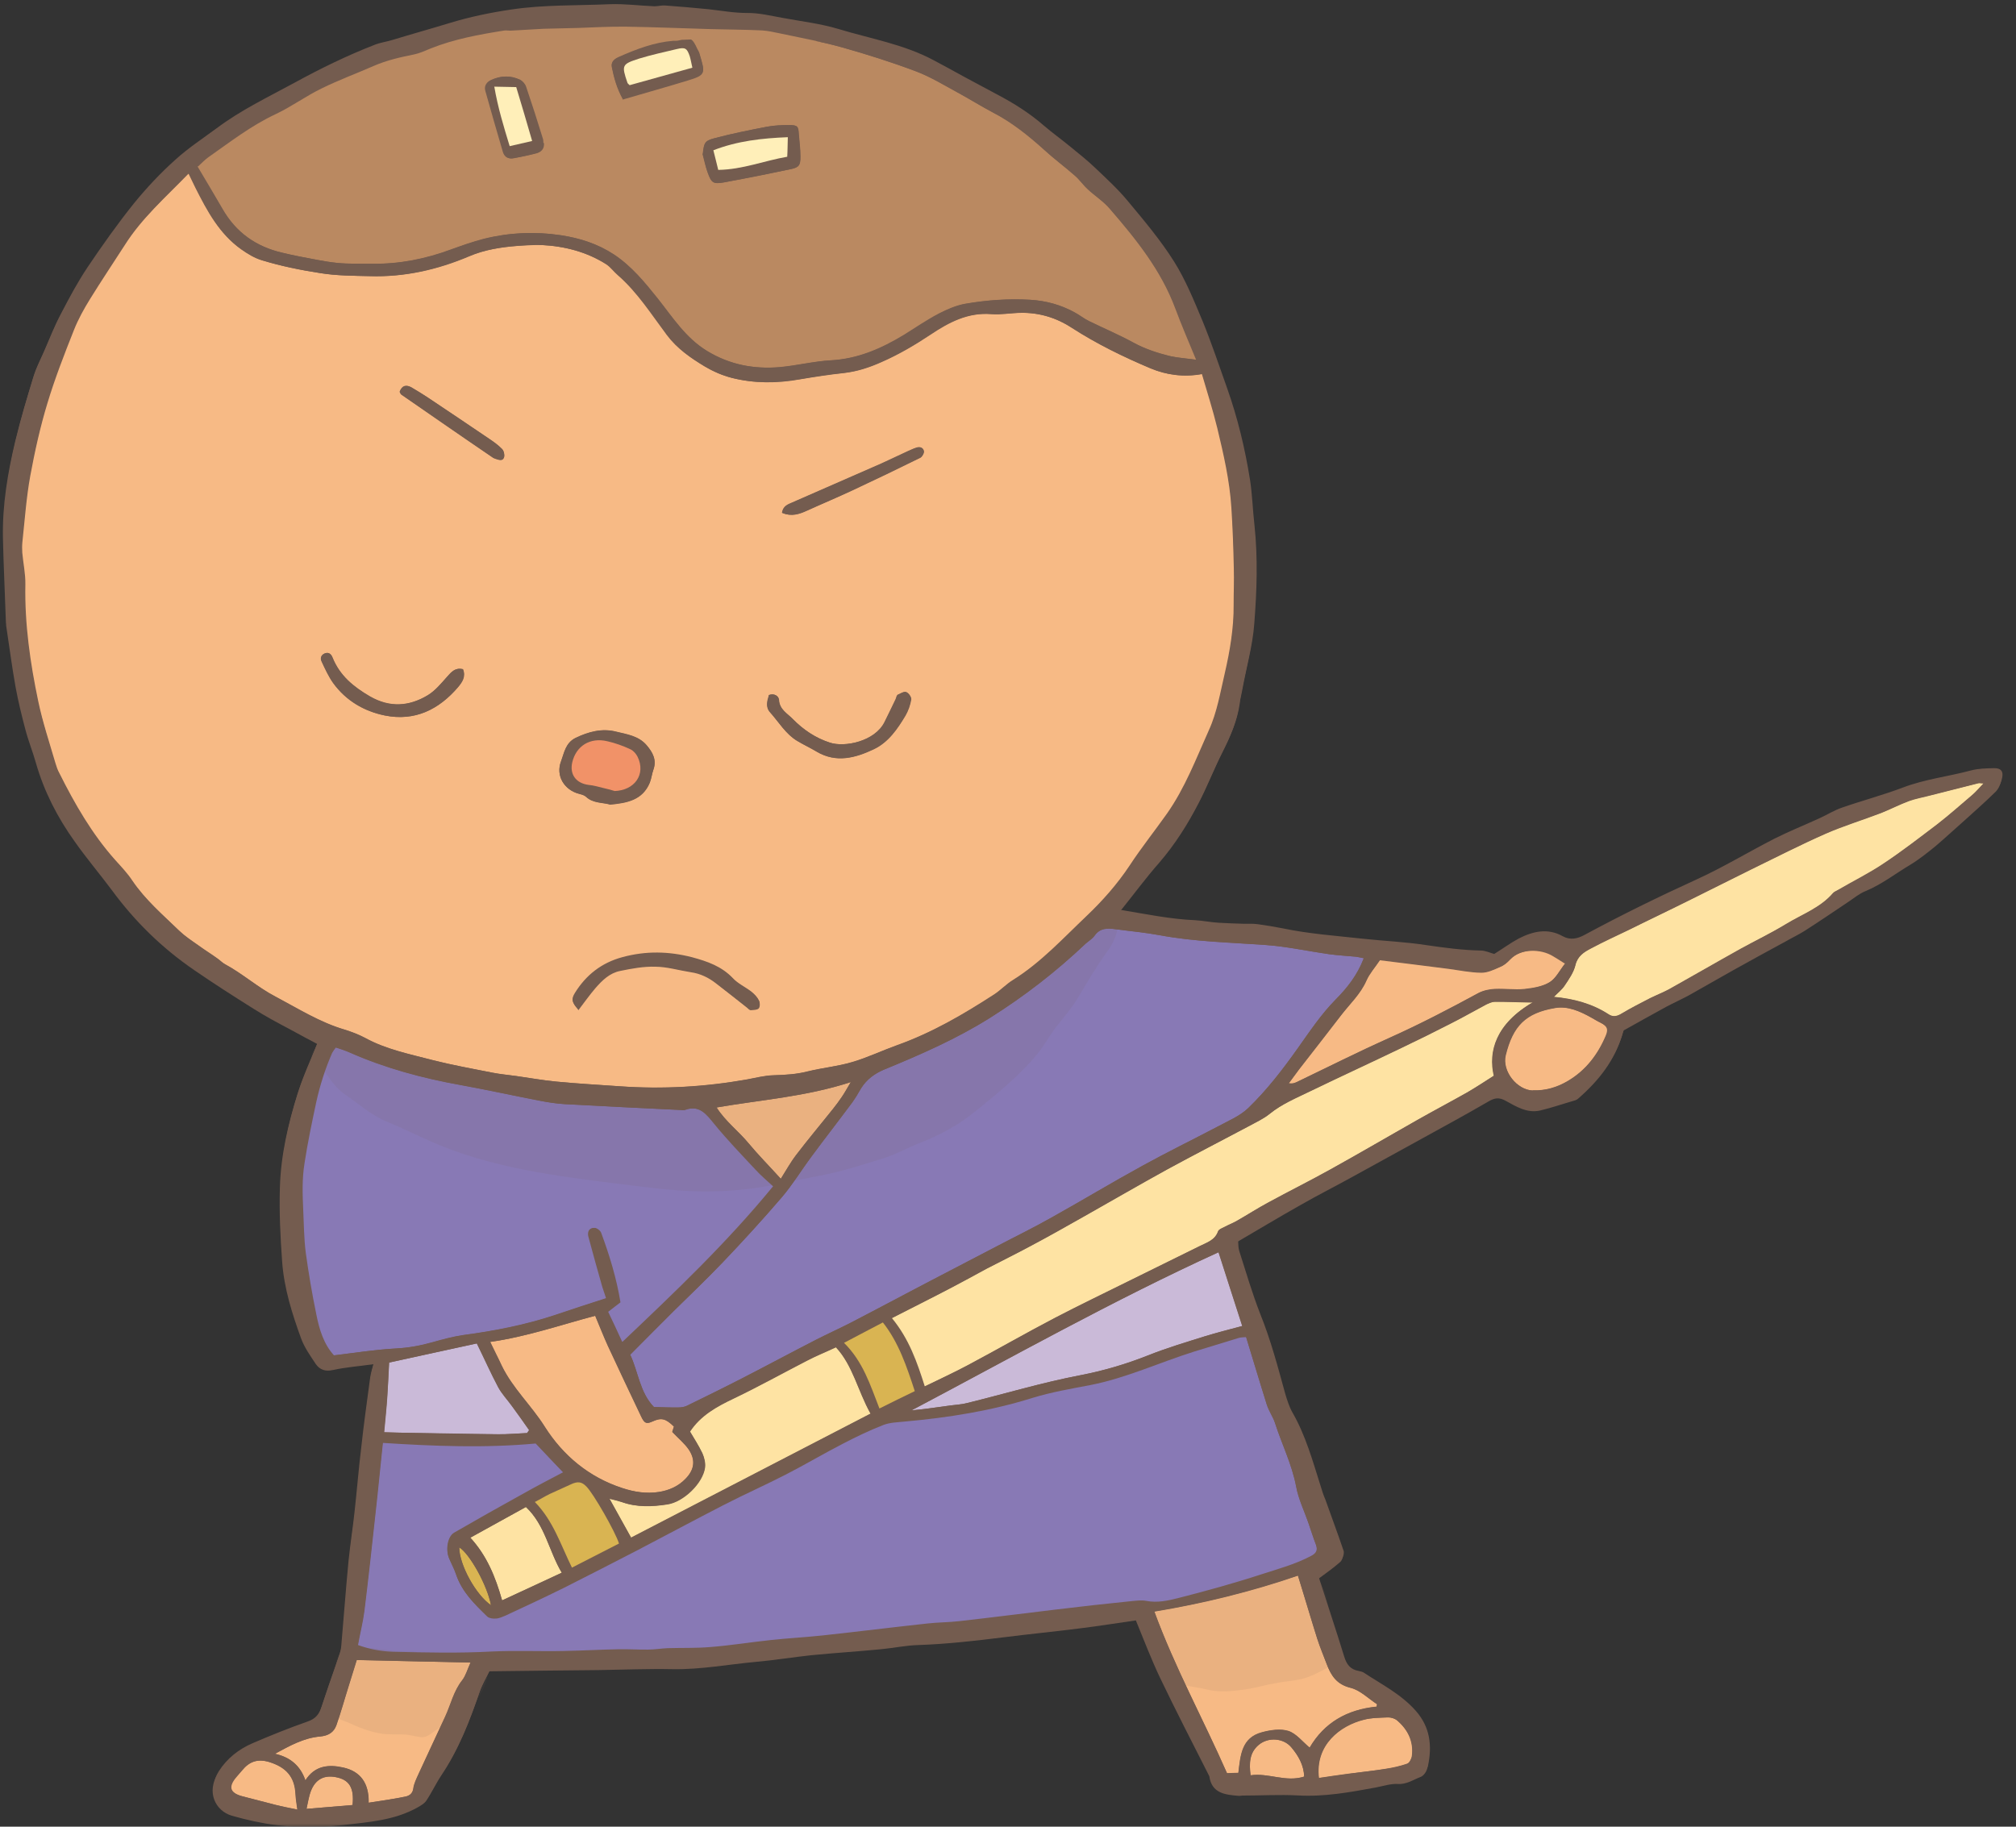 <svg width="320" height="290" viewBox="0 0 320 290" fill="none" xmlns="http://www.w3.org/2000/svg">
<rect x="0" y="0" width="320" height="290" fill="#333333" stroke="none"/>
<mask id="mask0_312_334" style="mask-type:alpha" maskUnits="userSpaceOnUse" x="0" y="0" width="320" height="290">
<rect width="320" height="290" fill="#D9D9D9"/>
</mask>
<g mask="url(#mask0_312_334)">
<path d="M257.709 163.595C259.996 162.306 262.213 161.084 264.43 159.863C265.642 159.22 266.879 158.66 268.05 158.03C270.42 156.716 272.807 155.306 275.177 153.992C277.896 152.481 280.656 150.957 283.388 149.487C284.392 148.908 285.464 148.399 286.455 147.778C288.775 146.299 291.027 144.749 293.293 143.241C294.201 142.646 295.101 141.872 296.114 141.471C298.656 140.422 300.817 138.719 303.162 137.322C304.544 136.492 305.821 135.467 307.098 134.442C308.686 133.096 310.206 131.679 311.781 130.292C313.456 128.783 315.172 127.262 316.779 125.683C317.231 125.228 317.552 124.495 317.665 123.827C317.844 122.776 317.484 122.342 316.398 122.358C315.174 122.37 313.91 122.395 312.692 122.722C309.121 123.679 305.386 124.097 301.889 125.439C298.71 126.638 295.431 127.506 292.228 128.622C290.994 129.045 289.89 129.745 288.694 130.292C286.344 131.374 283.913 132.344 281.588 133.508C277.383 135.656 273.349 138.068 269.092 140.05C263.112 142.785 257.196 145.728 251.371 148.824C250.2 149.454 249.107 149.743 247.889 149.029C245.532 147.712 243.196 148.246 240.954 149.385C239.575 150.079 238.314 151.008 237.028 151.854C236.332 151.66 235.64 151.328 234.953 151.312C232.015 151.215 229.138 150.873 226.235 150.448C222.896 149.93 219.491 149.794 216.106 149.426C211.913 148.943 207.688 148.651 203.519 147.799C202.207 147.521 200.866 147.297 199.496 147.128C198.784 147.029 198.081 147.108 197.34 147.063C196.008 147.018 194.635 146.985 193.29 146.898C192.041 146.828 190.825 146.566 189.576 146.495C185.61 146.305 181.782 145.529 177.663 144.842C179.906 142.073 181.858 139.392 184.052 136.909C186.532 134.022 188.552 130.822 190.289 127.438C191.634 124.853 192.695 122.082 194.027 119.456C195.215 117.1 196.265 114.74 196.636 112.091C196.766 111.327 196.937 110.55 197.067 109.785C197.734 106.321 198.688 102.904 198.943 99.43C199.352 94.232 199.528 89.016 198.976 83.796C198.736 81.378 198.633 78.964 198.269 76.585C197.518 71.607 196.352 66.756 194.633 62.029C193.364 58.477 192.178 54.9 190.743 51.399C189.385 48.147 188.055 44.84 186.206 41.919C184.068 38.498 181.441 35.407 178.855 32.304C177.282 30.43 175.443 28.729 173.646 27.014C172.426 25.848 171.093 24.761 169.774 23.716C168.374 22.559 166.876 21.523 165.505 20.312C163.274 18.369 160.799 16.816 158.197 15.439C156.407 14.492 154.617 13.546 152.869 12.586C151.284 11.713 149.686 10.798 148.072 9.978C143.3 7.454 137.978 6.546 132.864 4.986C130.014 4.138 126.987 3.751 124.059 3.243C122.185 2.911 120.315 2.442 118.459 2.466C116.37 2.471 114.304 2.107 112.276 1.867C110.016 1.608 107.739 1.444 105.462 1.281C104.9 1.226 104.289 1.459 103.727 1.404C101.379 1.307 99.052 0.978 96.672 1.072C91.458 1.264 86.239 1.14 81.066 1.908C77.714 2.39 74.384 3.093 71.143 4.084C68.151 5 65.159 5.916 62.141 6.749C61.185 7.041 60.221 7.155 59.29 7.53C54.916 9.277 50.672 11.3 46.588 13.546C42.432 15.859 38.106 17.908 34.253 20.763C32.067 22.383 29.718 23.916 27.692 25.759C25.355 27.924 23.11 30.241 21.094 32.714C18.496 35.955 16.044 39.377 13.741 42.844C12.183 45.178 10.854 47.668 9.567 50.145C8.556 52.039 7.816 54.077 6.914 56.029C6.316 57.344 5.665 58.63 5.259 59.977C4.267 63.27 3.275 66.562 2.445 69.941C1.228 75.023 0.353 80.182 0.464 85.446C0.568 89.943 0.796 94.402 0.941 98.886C0.979 99.01 0.975 99.147 0.972 99.284C1.478 102.571 1.888 105.842 2.477 109.103C2.887 111.333 3.434 113.566 4.009 115.744C4.471 117.55 5.195 119.321 5.711 121.156C6.996 125.654 9.116 129.76 11.822 133.551C13.677 136.199 15.811 138.716 17.737 141.296C21.401 146.289 25.744 150.53 30.862 154.036C33.913 156.136 37.077 158.157 40.227 160.136C42.147 161.36 44.154 162.422 46.16 163.484C47.583 164.271 48.993 165.017 50.348 165.734C49.275 168.463 48.096 170.997 47.23 173.663C45.716 178.518 44.573 183.397 44.426 188.559C44.311 192.489 44.499 196.371 44.783 200.27C45.085 204.525 46.368 208.57 47.806 212.523C48.332 213.947 49.287 215.285 50.133 216.566C50.77 217.458 51.641 217.78 52.872 217.494C54.917 217.049 57.051 216.894 59.272 216.577C59.059 217.367 58.879 217.965 58.765 218.634C58.27 222.363 57.734 226.105 57.334 229.85C56.933 233.143 56.669 236.439 56.31 239.719C56.035 242.384 55.61 245.005 55.335 247.671C54.885 252.291 54.561 256.874 54.153 261.482C54.081 262.138 53.859 262.75 53.637 263.361C52.717 265.997 51.797 268.634 50.931 271.299C50.528 272.509 49.987 273.264 48.669 273.712C45.703 274.71 42.799 275.916 39.95 277.15C37.741 278.098 35.875 279.575 34.586 281.599C32.739 284.474 34.159 287.481 36.805 288.257C39.096 288.914 41.487 289.45 43.898 289.754C47.392 290.18 50.925 290.14 54.439 289.744C58.519 289.265 62.621 289.006 66.303 286.928C66.805 286.639 67.349 286.336 67.663 285.878C68.535 284.57 69.19 283.146 70.063 281.838C72.778 277.791 74.502 273.324 76.062 268.771C76.465 267.561 77.126 266.453 77.691 265.329C83.616 265.237 89.334 265.208 95.038 265.137C98.929 265.079 102.878 264.912 106.765 264.991C111.243 265.07 115.621 264.228 120.043 263.826C122.963 263.566 125.861 263.087 128.81 262.773C132.516 262.409 136.219 262.181 139.925 261.817C141.867 261.63 143.83 261.211 145.769 261.161C150.266 261.007 154.746 260.497 159.213 259.945C163.28 259.425 167.386 259.029 171.453 258.509C174.39 258.154 177.33 257.662 180.295 257.252C181.523 260.227 182.707 263.352 184.114 266.318C186.631 271.571 189.314 276.773 191.955 281.988C192.337 284.724 194.49 284.926 196.588 285.099C196.779 285.131 196.987 285.067 197.166 285.058C200.121 285.059 203.066 284.882 205.976 285.034C210.188 285.284 214.275 284.532 218.363 283.779C219.523 283.56 220.674 283.162 221.827 283.217C223.267 283.32 224.345 282.537 225.525 282.085C225.97 281.904 226.454 281.258 226.522 280.739C227.182 277.548 226.86 274.567 224.576 272.005C222.226 269.373 219.16 267.821 216.255 265.902C216.038 265.787 215.78 265.685 215.505 265.679C214.206 265.442 213.594 264.633 213.214 263.391C211.896 259.084 210.495 254.803 209.158 250.729C210.419 249.8 211.651 248.925 212.761 247.951C213.043 247.683 213.281 246.977 213.126 246.617C212.194 243.868 211.178 241.144 210.205 238.408C210.002 237.745 209.703 237.067 209.501 236.404C208.259 232.346 207.113 228.304 204.982 224.609C204.483 223.72 204.166 222.685 203.862 221.691C202.681 217.388 201.555 213.113 199.876 208.963C198.559 205.698 197.615 202.318 196.547 198.977C196.383 198.439 196.426 197.837 196.36 197.177C199.793 195.176 203.129 193.159 206.504 191.266C209.21 189.713 212.008 188.313 214.727 186.802C218.463 184.753 222.158 182.716 225.852 180.68C229.351 178.749 232.822 176.872 236.254 174.87C237.259 174.291 237.907 174.183 238.938 174.728C240.631 175.659 242.376 176.756 244.421 176.311C246.329 175.863 248.132 175.22 250.015 174.69C250.181 174.639 250.377 174.534 250.517 174.4C253.779 171.545 256.378 168.304 257.561 164.002L257.709 163.595Z" fill="#745C4F"/>
<path d="M29.927 27.569C30.385 28.471 30.696 29.191 31.036 29.857C32.88 33.504 34.806 37.126 38.288 39.593C39.273 40.288 40.396 40.986 41.541 41.314C44.596 42.236 47.699 42.872 50.847 43.357C53.433 43.789 56.018 43.768 58.627 43.83C64.133 44.001 69.359 42.81 74.389 40.682C76.889 39.645 79.538 39.242 82.196 39.017C83.436 38.91 84.634 38.815 85.883 38.885C89.575 39.069 93.07 39.947 96.234 41.967C96.922 42.436 97.412 43.146 98.085 43.71C101.189 46.428 103.394 49.92 105.851 53.199C107.459 55.333 109.592 56.809 111.825 58.163C113.152 58.935 114.619 59.573 116.107 59.978C119.656 60.884 123.272 60.819 126.902 60.206C129.194 59.822 131.526 59.425 133.868 59.207C135.977 58.969 137.959 58.317 139.836 57.471C142.602 56.263 145.184 54.748 147.673 53.08C150.54 51.161 153.591 49.548 157.321 49.856C158.857 49.975 160.445 49.67 161.985 49.652C164.927 49.612 167.627 50.416 170.073 52.022C174.034 54.569 178.254 56.628 182.591 58.471C185.092 59.517 187.845 59.898 190.772 59.364C191.592 62.193 192.508 65.037 193.216 67.945C194.221 72.121 195.185 76.309 195.458 80.618C195.664 83.816 195.774 86.998 195.843 90.192C195.902 92.167 195.811 94.097 195.815 96.042C195.844 99.702 195.228 103.332 194.408 106.889C193.697 109.914 193.175 113.108 191.894 115.9C189.867 120.415 188.111 125.074 185.229 129.171C183.261 131.947 181.159 134.583 179.299 137.416C177.34 140.371 174.976 143.041 172.44 145.448C168.706 148.99 165.199 152.826 160.771 155.585C159.738 156.218 158.848 157.17 157.827 157.845C152.935 161.017 147.926 163.954 142.392 165.919C140.019 166.781 137.681 167.904 135.259 168.6C132.973 169.3 130.494 169.515 128.17 170.09C126.358 170.554 124.569 170.649 122.767 170.702C121.365 170.724 119.939 171.115 118.517 171.369C111.835 172.553 105.133 172.929 98.398 172.454C95.009 172.223 91.633 172.033 88.261 171.706C86.109 171.504 83.989 171.112 81.853 170.814C80.62 170.648 79.413 170.565 78.197 170.303C74.998 169.651 71.783 169.096 68.629 168.295C64.971 167.331 61.252 166.612 57.864 164.751C56.834 164.206 55.704 163.781 54.6 163.44C50.658 162.291 47.265 160.115 43.686 158.221C40.866 156.729 38.476 154.562 35.656 153.07C35.222 152.841 34.862 152.407 34.416 152.136C33.389 151.454 32.362 150.772 31.364 150.036C30.366 149.3 29.298 148.63 28.399 147.773C25.799 145.218 23.03 142.85 20.91 139.785C20.102 138.629 19.098 137.577 18.178 136.5C14.464 132.384 11.742 127.647 9.327 122.725C9.079 122.212 8.86 121.645 8.695 121.107C7.748 117.864 6.706 114.606 5.979 111.341C4.695 105.213 3.768 99.066 3.931 92.766C3.961 91.082 3.591 89.428 3.442 87.753C3.402 87.177 3.403 86.588 3.459 86.027C3.851 82.556 4.081 78.999 4.706 75.547C5.425 71.659 6.323 67.761 7.437 63.978C8.597 60.046 10.111 56.231 11.626 52.416C12.317 50.665 13.254 48.975 14.229 47.408C15.98 44.517 17.894 41.713 19.712 38.892C22.448 34.613 26.145 31.398 29.831 27.553L29.927 27.569ZM91.759 160.265C92.74 159.014 93.567 157.855 94.461 156.767C95.537 155.532 96.763 154.341 98.393 154.024C100.231 153.642 102.135 153.331 104.004 153.348C105.885 153.406 107.698 153.984 109.588 154.221C111.108 154.435 112.439 155.069 113.637 156.016C115.253 157.287 116.882 158.6 118.54 159.859C118.728 160.028 118.983 160.267 119.162 160.257C119.574 160.267 120.165 160.268 120.392 159.971C120.591 159.73 120.621 159.086 120.437 158.78C120.189 158.268 119.733 157.818 119.303 157.452C118.347 156.703 117.138 156.167 116.322 155.285C114.516 153.392 112.282 152.626 109.853 151.966C106.153 151.015 102.541 150.943 98.846 151.938C95.525 152.818 93.028 154.76 91.236 157.663C90.661 158.609 90.759 159.077 91.721 160.141L91.759 160.265ZM96.751 127.717C99.492 127.467 101.95 127.032 103.135 124.223C103.399 123.599 103.487 122.848 103.696 122.195C104.272 120.66 103.588 119.465 102.643 118.306C101.362 116.795 99.472 116.559 97.751 116.134C95.539 115.589 93.394 116.154 91.335 117.147C89.761 117.945 89.556 119.503 89.055 120.834C88.17 123.142 89.554 125.436 91.958 126.014C92.299 126.09 92.749 126.224 93.004 126.463C94.091 127.489 95.509 127.372 96.738 127.675L96.751 127.717ZM122.032 110.38C121.761 111.277 121.462 112.23 122.223 113.083C123.599 114.61 124.677 116.499 126.517 117.611C127.519 118.211 128.578 118.702 129.58 119.301C132.692 121.156 135.751 120.31 138.687 118.914C140.996 117.845 142.439 115.728 143.69 113.579C144.136 112.808 144.448 111.898 144.594 111.038C144.671 110.697 144.194 110.028 143.827 109.869C143.473 109.751 142.942 110.094 142.497 110.276C142.302 110.381 142.266 110.709 142.163 110.967C141.582 112.186 141.001 113.405 140.378 114.638C138.856 117.685 134.075 118.695 131.691 117.885C129.416 117.132 127.471 115.825 125.823 114.155C124.954 113.244 123.732 112.667 123.608 111.075C123.568 110.498 122.867 109.988 121.978 110.351L122.032 110.38ZM73.45 106.227C72.275 105.952 71.637 106.691 71 107.429C70.052 108.489 69.129 109.632 67.942 110.357C64.983 112.123 61.925 112.38 58.73 110.55C56.13 109.036 53.95 107.258 52.801 104.394C52.595 103.868 52.206 103.489 51.595 103.721C50.984 103.954 50.833 104.498 51.081 105.011C51.614 106.161 52.174 107.394 52.89 108.397C54.892 111.226 57.816 112.913 61.111 113.58C65.814 114.541 69.655 112.686 72.73 109.073C73.397 108.281 73.996 107.418 73.491 106.214L73.45 106.227ZM124.169 81.422C125.678 82.047 126.858 81.595 128.054 81.048C130.417 80.008 132.834 78.996 135.172 77.873C138.831 76.165 142.476 74.415 146.068 72.637C146.388 72.494 146.705 71.898 146.604 71.567C146.468 70.975 145.935 70.866 145.366 71.086C144.95 71.213 144.519 71.436 144.116 71.604C142.683 72.269 141.292 72.921 139.859 73.586C135.174 75.654 130.436 77.693 125.751 79.76C125.07 80.059 124.28 80.301 124.115 81.393L124.169 81.422ZM63.429 62.195C63.601 62.46 63.598 62.597 63.706 62.654C68.553 66.017 73.399 69.379 78.275 72.687C78.383 72.745 78.492 72.802 78.642 72.847C79.146 73.01 79.771 73.271 79.993 72.66C80.154 72.293 79.993 71.618 79.725 71.338C79.123 70.707 78.367 70.168 77.624 69.671C74.41 67.485 71.154 65.311 67.953 63.166C67.089 62.57 66.196 62.028 65.316 61.528C64.489 61.056 63.812 61.218 63.442 62.237L63.429 62.195Z" fill="#F7BA85"/>
<path d="M31.345 26.41C31.95 25.862 32.431 25.353 32.949 24.968C36.434 22.543 39.772 19.936 43.625 18.123C46.171 16.937 48.481 15.279 50.96 14.022C53.646 12.702 56.463 11.659 59.229 10.45C61.272 9.553 63.442 9.07 65.625 8.628C66.523 8.444 67.37 8.094 68.205 7.703C72.01 6.176 75.985 5.503 79.96 4.83C80.264 4.782 80.606 4.859 80.922 4.853C82.669 4.771 84.433 4.594 86.193 4.553C88.036 4.487 89.838 4.434 91.652 4.422C94.182 4.373 96.757 4.173 99.271 4.219C103.79 4.285 108.252 4.46 112.797 4.608C115.461 4.699 118.141 4.694 120.859 4.813C121.82 4.836 122.803 5.079 123.732 5.293C127.04 6.001 130.363 6.615 133.638 7.514C137.567 8.622 141.493 9.866 145.345 11.313C147.658 12.191 149.782 13.488 151.964 14.677C153.862 15.681 155.673 16.848 157.571 17.852C160.595 19.417 163.248 21.549 165.759 23.815C167.276 25.207 168.975 26.453 170.533 27.833C171.327 28.496 171.922 29.401 172.674 30.076C173.815 31.131 175.167 31.985 176.167 33.174C180.317 37.972 184.272 42.876 186.534 48.931C187.536 51.613 188.651 54.216 189.854 57.108C188.334 56.894 186.99 56.807 185.678 56.529C183.67 56.057 181.694 55.394 179.838 54.377C177.548 53.13 175.155 52.142 172.794 50.962C171.993 50.573 171.266 49.98 170.453 49.55C168.325 48.39 165.992 47.745 163.536 47.591C160.065 47.385 156.595 47.632 153.185 48.222C151.763 48.477 150.318 49.1 149.023 49.768C147.142 50.751 145.337 51.983 143.507 53.131C139.905 55.321 136.138 56.971 131.845 57.199C129.12 57.353 126.464 58.03 123.723 58.28C119.646 58.622 115.748 57.913 112.163 55.704C108.754 53.623 106.721 50.395 104.352 47.407C102.289 44.823 100.171 42.21 97.387 40.391C94.874 38.714 92.053 37.811 89.001 37.342C84.866 36.75 80.822 36.901 76.81 37.902C75.04 38.353 73.32 38.97 71.6 39.587C67.52 41.107 63.321 41.94 58.98 41.864C57.153 41.834 55.323 41.942 53.486 41.734C51.471 41.535 49.518 41.091 47.494 40.715C46.577 40.542 45.703 40.357 44.815 40.13C40.608 39.154 37.368 36.884 35.212 33.106C33.95 30.911 32.645 28.729 31.249 26.394L31.345 26.41ZM111.543 24.42C111.847 25.414 111.972 26.417 112.359 27.386C112.962 29.058 113.246 29.243 114.971 28.941C118.506 28.312 122.015 27.601 125.511 26.848C126.837 26.578 127.094 26.228 127.062 24.788C127.065 23.61 126.889 22.441 126.809 21.288C126.745 20.04 126.599 19.858 125.28 19.854C124.098 19.853 122.929 19.894 121.769 20.113C118.979 20.65 116.147 21.2 113.421 21.943C111.858 22.331 111.78 22.672 111.584 24.407L111.543 24.42ZM98.836 15.719C102.464 14.654 105.814 13.72 109.18 12.689C112.089 11.799 111.942 11.618 111.008 8.416C110.932 8.168 110.773 7.945 110.656 7.709C109.954 6.158 109.552 5.737 107.803 6.408C107.512 6.497 107.142 6.475 106.826 6.481C103.81 6.725 101.006 7.809 98.281 9.005C97.6 9.304 96.957 9.728 97.127 10.581C97.468 12.288 97.933 13.957 98.852 15.623L98.836 15.719ZM86.246 22.697C86.246 22.697 86.257 22.286 86.206 22.12C85.357 19.346 84.454 16.543 83.522 13.794C83.382 13.338 82.968 12.876 82.589 12.675C81.096 11.955 79.556 11.973 78.053 12.705C77.372 13.004 76.888 13.65 77.129 14.437C78.034 17.692 79.01 20.881 79.915 24.136C80.181 25.006 80.806 25.267 81.58 25.121C82.781 24.889 84.024 24.645 85.201 24.33C85.949 24.101 86.429 23.592 86.342 22.712L86.246 22.697Z" fill="#BA8961"/>
<path d="M56.828 261.164C57.165 259.295 57.623 257.525 57.848 255.735C58.49 250.557 59.049 245.404 59.608 240.252C60.033 236.589 60.362 232.911 60.777 229.071C68.982 229.594 76.985 229.907 85.03 229.166C86.448 230.68 87.919 232.222 89.458 233.834C87.424 234.909 85.265 236.023 83.173 237.207C79.479 239.243 75.797 241.321 72.128 243.44C71.082 244.031 70.713 246.092 71.322 247.49C71.671 248.334 72.091 249.112 72.399 249.969C73.331 252.717 75.341 254.684 77.352 256.65C77.661 256.917 78.278 257 78.718 256.956C79.213 256.94 79.728 256.692 80.214 256.498C83.358 255.038 86.46 253.591 89.578 252.048C93.477 250.085 97.363 248.08 101.249 246.076C105.832 243.677 110.361 241.25 114.916 238.905C118.175 237.228 121.497 235.759 124.756 234.082C127.82 232.51 130.779 230.744 133.843 229.173C135.919 228.085 138.062 227.067 140.214 226.227C141.269 225.813 142.492 225.801 143.636 225.678C150.537 225.06 157.298 223.987 163.893 221.924C166.885 221.008 169.95 220.478 173.043 219.894C178.748 218.782 184.034 216.304 189.548 214.571C191.917 213.846 194.244 213.134 196.613 212.409C196.987 212.295 197.357 212.317 197.798 212.273C198.913 215.917 200.016 219.519 201.106 223.081C201.41 224.074 202.034 224.925 202.379 225.906C203.46 229.289 205.081 232.506 205.758 236.058C206.146 238.067 207.1 239.995 207.749 241.97C208.133 243.075 208.475 244.193 208.901 245.286C209.221 246.184 209.002 246.658 208.11 247.158C205.644 248.456 202.918 249.2 200.312 250.042C195.933 251.473 191.49 252.697 187.021 253.838C185.417 254.238 183.758 254.61 182.021 254.281C181.201 254.125 180.332 254.255 179.491 254.331C175.536 254.771 171.58 255.212 167.625 255.652C162.497 256.271 157.381 256.93 152.282 257.495C150.614 257.688 148.895 257.716 147.215 257.868C141.716 258.464 136.201 259.155 130.703 259.751C127.933 260.055 125.112 260.194 122.342 260.498C119.172 260.834 116.012 261.348 112.817 261.601C110.558 261.794 108.265 261.726 106.01 261.783C104.978 261.827 103.943 262.008 102.898 262.01C101.317 262.041 99.739 261.935 98.2 261.954C95.312 262.022 92.462 262.215 89.603 262.229C85.754 262.275 81.925 262.088 78.085 262.312C72.856 262.599 67.637 262.476 62.418 262.352C60.495 262.306 58.675 262.003 56.866 261.289L56.828 261.164Z" fill="#8879B5"/>
<path d="M216.477 152.124C215.445 154.84 213.798 156.884 211.992 158.704C209.664 161.047 207.903 163.759 205.993 166.427C203.611 169.783 201.108 173.039 198.162 175.888C196.795 177.212 194.893 177.976 193.178 178.908C189.263 180.966 185.269 182.913 181.379 185.055C176.514 187.721 171.796 190.569 166.943 193.276C164.154 194.855 161.301 196.226 158.487 197.721C154.92 199.582 151.313 201.456 147.746 203.317C143.483 205.573 139.219 207.829 134.943 210.043C133.133 210.959 131.297 211.793 129.529 212.696C125.601 214.713 121.699 216.813 117.771 218.83C114.861 220.31 111.938 221.748 109.015 223.186C108.625 223.396 108.142 223.453 107.73 223.443C106.465 223.468 105.175 223.41 103.801 223.377C101.552 221.077 101.296 217.713 100.031 215.066C102.33 212.778 104.617 210.448 106.916 208.159C109.497 205.603 112.174 203.063 114.688 200.437C117.922 197.047 121.09 193.587 124.137 190.028C125.809 188.067 127.16 185.797 128.711 183.737C130.861 180.815 133.121 177.95 135.271 175.027C135.826 174.314 136.259 173.502 136.705 172.732C137.564 171.382 138.784 170.465 140.271 169.829C146.077 167.418 151.817 164.937 157.153 161.583C162.602 158.15 167.636 154.254 172.285 149.843C172.737 149.387 173.364 149.06 173.748 148.534C174.591 147.28 175.786 147.322 177.073 147.517C179.4 147.846 181.732 148.039 184.043 148.463C189.637 149.514 195.297 149.594 200.975 150.03C204.322 150.273 207.683 151.011 211.01 151.487C212.339 151.669 213.725 151.743 215.082 151.871C215.452 151.894 215.848 151.999 216.477 152.124Z" fill="#8879B5"/>
<path d="M98.777 213.05C97.97 211.304 97.281 209.794 96.537 208.256C97.197 207.737 97.786 207.285 98.487 206.754C97.87 202.957 96.755 199.313 95.432 195.733C95.318 195.36 94.671 194.879 94.326 194.939C93.485 195.015 93.397 195.767 93.558 196.442C94.274 199.076 94.989 201.71 95.746 204.332C95.91 204.87 96.075 205.408 96.332 206.1C93.602 206.98 90.955 207.836 88.321 208.732C83.538 210.332 78.649 211.285 73.671 211.948C72.016 212.182 70.382 212.637 68.749 213.092C66.866 213.622 64.974 213.975 63.006 214.079C59.69 214.233 56.447 214.773 53.028 215.185C51.397 213.42 50.675 211.06 50.202 208.623C49.53 205.387 48.982 202.113 48.531 198.855C48.246 196.587 48.236 194.326 48.129 192.049C48.014 189.593 47.941 187.125 48.333 184.695C48.83 181.418 49.519 178.173 50.208 174.929C50.799 172.257 51.636 169.646 52.731 167.137C52.876 166.866 53.075 166.624 53.331 166.274C54.094 166.539 54.844 166.762 55.578 167.081C61.203 169.571 67.098 171.164 73.158 172.253C77.344 173.01 81.442 173.929 85.641 174.727C86.995 174.993 88.335 175.216 89.722 175.29C95.87 175.628 102.005 175.924 108.14 176.22C108.332 176.252 108.565 176.271 108.731 176.221C111.103 175.359 112.192 176.837 113.497 178.43C115.548 180.973 117.81 183.315 120.03 185.669C120.858 186.593 121.827 187.384 122.847 188.34C115.468 197.345 107.297 205.099 98.915 213.053L98.777 213.05Z" fill="#8879B5"/>
<path d="M243.382 159.105C237.385 162.525 236.198 166.964 237.102 170.808C235.732 171.68 234.334 172.606 232.869 173.462C230.275 174.936 227.614 176.339 224.978 177.824C220.362 180.414 215.813 183.074 211.198 185.664C207.977 187.465 204.663 189.113 201.388 190.885C199.59 191.843 197.927 192.941 196.142 193.94C195.557 194.255 194.946 194.487 194.402 194.789C194.012 194.999 193.389 195.19 193.311 195.531C192.793 196.957 191.492 197.31 190.35 197.886C186.564 199.769 182.764 201.611 178.978 203.495C175.15 205.391 171.267 207.258 167.464 209.237C162.839 211.649 158.319 214.255 153.707 216.708C151.395 217.914 149.044 218.995 146.719 220.159C145.499 216.321 144.234 212.633 141.489 209.306C144.748 207.63 147.866 206.087 150.959 204.461C152.882 203.465 154.749 202.441 156.617 201.416C158.971 200.198 161.38 199.008 163.721 197.748C166.536 196.253 169.325 194.674 172.114 193.096C176.493 190.624 180.818 188.123 185.21 185.692C189.49 183.341 193.849 181.101 198.154 178.833C199.283 178.215 200.521 177.656 201.503 176.857C203.469 175.259 205.774 174.327 207.987 173.242C212.816 170.904 217.642 168.703 222.471 166.364C225.128 165.098 227.732 163.804 230.364 162.455C232.216 161.526 234.03 160.472 235.869 159.502C236.3 159.279 236.815 159.031 237.323 159.057C239.275 159.048 241.21 159.135 243.312 159.172L243.382 159.105Z" fill="#FEE3A3"/>
<path d="M314.835 124.376C314.143 125.086 313.647 125.691 313.07 126.184C311.23 127.744 309.443 129.332 307.536 130.822C304.733 132.948 301.942 135.115 299.033 137.047C296.698 138.622 294.165 139.85 291.778 141.259C291.513 141.431 291.139 141.546 290.94 141.788C288.928 144.124 286.016 145.151 283.488 146.695C281.156 148.133 278.694 149.294 276.282 150.621C272.476 152.737 268.695 154.935 264.93 157.038C263.954 157.563 262.941 157.964 261.911 158.46C260.42 159.233 258.888 160.019 257.465 160.862C256.739 161.311 256.074 161.515 255.331 161.017C252.722 159.325 249.802 158.543 246.621 158.248C247.242 157.606 247.943 157.074 248.373 156.399C249.059 155.374 249.787 154.336 250.064 153.164C250.403 151.747 251.395 151.127 252.454 150.576C254.434 149.472 256.519 148.563 258.578 147.57C261.863 145.976 265.147 144.382 268.419 142.747C271.579 141.191 274.684 139.607 277.844 138.051C281.838 136.104 285.766 134.087 289.811 132.306C292.647 131.03 295.652 130.156 298.581 129.034C300.08 128.439 301.529 127.678 303.042 127.125C304.055 126.724 305.186 126.559 306.238 126.283C308.811 125.631 311.425 124.967 313.998 124.315C314.165 124.265 314.356 124.297 314.822 124.335L314.835 124.376Z" fill="#FEE3A3"/>
<path d="M218.489 270.972C213.805 271.409 210.177 273.515 207.89 277.476C206.8 276.587 205.803 275.261 204.536 274.834C203.269 274.406 201.668 274.67 200.326 275.035C197.088 275.89 196.918 278.75 196.572 281.482C195.982 281.482 195.403 281.523 194.771 281.536C191.02 272.992 186.518 264.815 183.231 255.857C191.016 254.562 198.539 252.713 206.027 250.15C206.381 251.309 206.66 252.22 206.939 253.131C207.661 255.491 208.384 257.852 209.106 260.212C209.524 261.578 210.108 262.894 210.61 264.235C211.305 266.06 212.176 267.424 214.389 267.969C215.918 268.362 217.23 269.681 218.595 270.577C218.55 270.726 218.546 270.863 218.501 271.013L218.489 270.972Z" fill="#F7BA85"/>
<path d="M106.966 226.437C106.801 226.941 106.724 227.281 106.695 227.335C107.699 228.387 108.668 229.177 109.329 230.152C110.427 231.809 110.209 233.325 108.826 234.744C107.654 235.963 106.167 236.599 104.524 236.876C102.566 237.158 100.663 236.88 98.741 236.245C93.44 234.516 89.296 231.075 86.446 226.513C84.321 223.132 81.354 220.418 79.619 216.827C79.019 215.607 78.431 214.429 77.779 213.043C83.572 212.221 88.911 210.361 94.46 208.889C95.121 210.453 95.752 212.072 96.454 213.623C98.198 217.391 99.984 221.147 101.769 224.903C102.29 226.011 102.632 226.088 103.55 225.671C104.954 225.061 105.624 225.172 106.924 226.45L106.966 226.437Z" fill="#F7BA85"/>
<path d="M193.405 198.809C194.638 202.689 195.887 206.473 197.17 210.518C195.067 211.071 193.13 211.573 191.218 212.158C188.185 213.087 185.151 214.015 182.193 215.192C178.708 216.575 175.163 217.615 171.517 218.323C165.413 219.466 159.512 221.272 153.51 222.747C152.5 223.01 151.455 223.013 150.42 223.194C148.503 223.464 146.586 223.734 144.643 223.92C160.722 215.422 176.536 206.507 193.363 198.822L193.405 198.809Z" fill="#CABAD8"/>
<path d="M138.2 224.399C125.371 231.042 112.821 237.554 100.146 244.105C98.963 242.021 97.901 240.037 96.705 237.912C97.442 238.094 98.113 238.206 98.738 238.467C101.081 239.29 103.502 239.183 105.889 238.815C108.455 238.437 111.529 235.413 111.868 232.955C111.968 232.245 111.757 231.404 111.445 230.684C110.886 229.451 110.145 228.365 109.486 227.253C111.16 224.703 113.726 223.284 116.425 222.005C120.349 220.125 124.155 218.009 128.041 216.005C129.49 215.244 130.99 214.649 132.659 213.867C135.36 216.754 136.136 220.773 138.145 224.37L138.2 224.399Z" fill="#FEE3A3"/>
<path d="M58.489 286.197C58.583 283.089 57.189 281.206 54.415 280.606C52.174 280.114 49.956 280.295 48.453 282.657C47.634 280.281 46.047 278.955 43.614 278.432C45.914 277.184 48.201 275.896 50.818 275.684C52.141 275.551 52.979 275.022 53.365 273.908C54.092 271.829 54.711 269.692 55.342 267.597C55.777 266.196 56.212 264.795 56.601 263.543C62.727 263.661 68.591 263.814 74.676 263.945C74.165 265.097 73.907 266.037 73.353 266.75C71.975 268.485 71.535 270.612 70.633 272.564C69.236 275.572 67.839 278.581 66.442 281.59C66.091 282.377 65.687 283.134 65.583 283.981C65.478 284.828 64.893 285.143 64.286 285.239C62.448 285.62 60.573 285.877 58.448 286.21L58.489 286.197Z" fill="#F7BA85"/>
<path d="M248.477 152.881C247.554 154.024 246.957 155.339 245.923 155.972C244.778 156.685 243.26 156.923 241.854 157.082C240.311 157.237 238.737 156.994 237.169 157.067C236.274 157.114 235.334 157.311 234.554 157.731C229.955 160.225 225.371 162.624 220.575 164.771C215.57 166.982 210.696 169.47 205.742 171.846C205.422 171.989 205.061 172.145 204.486 172.05C205.028 171.295 205.57 170.541 206.124 169.827C208.329 166.934 210.588 164.069 212.806 161.216C214.171 159.44 215.874 157.877 216.809 155.734C217.291 154.636 218.14 153.697 218.983 152.442C222.572 152.884 226.257 153.341 229.9 153.811C231.654 154.045 233.403 154.415 235.134 154.429C236.137 154.439 237.125 153.955 238.085 153.526C238.695 153.293 239.243 152.854 239.64 152.37C241.392 150.521 244.605 150.625 246.512 151.807C247.013 152.107 247.513 152.406 248.365 152.961L248.477 152.881Z" fill="#F7BA85"/>
<path d="M83.657 227.503C82.13 227.562 80.587 227.718 79.035 227.694C74.337 227.638 69.667 227.527 64.969 227.471C63.691 227.454 62.413 227.437 60.986 227.376C61.176 225.325 61.376 223.453 61.492 221.606C61.609 219.759 61.671 217.883 61.78 216.31C66.632 215.232 71.234 214.232 75.711 213.269C76.912 215.709 77.938 218.022 79.118 220.242C79.68 221.338 80.592 222.237 81.308 223.24C82.237 224.495 83.125 225.763 84.013 227.031C83.927 227.194 83.798 227.369 83.699 227.49L83.657 227.503Z" fill="#CABAD8"/>
<path d="M243.309 173.121C240.741 173.046 238.359 170.016 238.96 167.523C240.112 162.823 242.171 160.789 246.795 160.008C248.824 159.658 250.767 160.513 252.528 161.514C253.029 161.813 253.529 162.113 254.059 162.359C255.089 162.904 255.312 163.334 254.9 164.365C253.641 167.378 251.734 169.908 248.845 171.608C247.073 172.648 245.232 173.166 243.255 173.092L243.309 173.121Z" fill="#F7BA85"/>
<path d="M113.743 175.816C120.866 174.588 127.901 174.11 135.052 171.786C134.42 172.84 134.045 173.544 133.602 174.177C133.16 174.811 132.717 175.444 132.221 176.049C130.289 178.497 128.289 180.875 126.37 183.365C125.488 184.495 124.824 185.74 123.936 187.144C122.146 185.155 120.377 183.387 118.792 181.472C117.206 179.557 115.143 178.015 113.743 175.816Z" fill="#F7BA85"/>
<path d="M79.7 254.074C78.63 250.28 77.246 246.945 74.653 244.116C77.567 242.499 80.481 240.883 83.478 239.241C86.537 242.109 87.118 246.234 89.172 249.681C85.987 251.153 82.927 252.588 79.7 254.074Z" fill="#FEE3A3"/>
<path d="M209.318 282.292C208.645 276.973 212.751 273.905 216.471 272.993C217.702 272.707 219.063 272.698 220.315 272.632C220.768 272.629 221.368 272.807 221.732 273.104C223.453 274.57 224.394 276.455 224.1 278.764C224.048 279.188 223.714 279.879 223.34 279.993C222.272 280.365 221.125 280.626 219.952 280.803C217.965 281.14 215.981 281.34 213.968 281.593C212.437 281.79 210.919 282.028 209.264 282.263L209.318 282.292Z" fill="#F7BA85"/>
<path d="M47.234 287.285C45.922 287.008 44.814 286.803 43.681 286.516C41.96 286.091 40.268 285.613 38.548 285.188C36.431 284.659 36.115 283.623 37.502 282.067C37.8 281.704 38.11 281.382 38.408 281.019C39.584 279.663 40.847 279.186 42.688 279.71C45.347 280.526 46.765 282.04 46.886 284.811C46.922 285.524 47.042 286.212 47.179 287.257L47.234 287.285Z" fill="#F7BA85"/>
<path d="M207.016 282.046C204.078 282.991 201.37 281.419 198.501 281.845C198.263 279.879 198.305 278.236 199.794 277.011C201.311 275.731 203.78 275.927 205.018 277.45C206.098 278.75 206.953 280.209 207.016 282.046Z" fill="#F7BA85"/>
<path d="M55.965 286.563C53.528 286.766 51.173 286.943 48.652 287.171C48.869 286.244 48.982 285.575 49.15 284.935C49.785 282.703 51.212 281.723 53.29 282.129C55.41 282.521 56.257 283.802 55.965 286.563Z" fill="#F7BA85"/>
<path d="M72.895 245.651C74.573 246.677 77.397 251.746 77.935 254.842C75.518 253.181 72.879 248.419 72.895 245.651Z" fill="#D9B452"/>
<path d="M91.76 160.263C90.785 159.158 90.7 158.731 91.274 157.785C93.013 154.853 95.563 152.941 98.884 152.06C102.538 151.078 106.179 151.096 109.891 152.088C112.362 152.736 114.554 153.514 116.361 155.407C117.176 156.29 118.385 156.825 119.342 157.574C119.813 157.928 120.228 158.39 120.475 158.903C120.66 159.209 120.642 159.893 120.431 160.094C120.191 160.348 119.641 160.335 119.2 160.38C118.98 160.402 118.767 160.15 118.579 159.981C116.962 158.71 115.333 157.397 113.676 156.138C112.477 155.192 111.147 154.557 109.627 154.343C107.765 154.052 105.911 153.487 104.042 153.471C102.161 153.412 100.269 153.765 98.432 154.146C96.76 154.476 95.576 155.654 94.499 156.889C93.564 157.991 92.737 159.149 91.798 160.388L91.76 160.263Z" fill="#745C4F"/>
<path d="M96.751 127.714C95.563 127.398 94.103 127.528 93.017 126.502C92.762 126.263 92.366 126.158 91.97 126.052C89.554 125.433 88.17 123.139 89.067 120.872C89.569 119.541 89.732 117.997 91.347 117.186C93.407 116.193 95.539 115.586 97.764 116.173C99.484 116.597 101.375 116.834 102.655 118.344C103.63 119.45 104.272 120.657 103.709 122.233C103.458 122.899 103.399 123.596 103.148 124.262C102.004 127.057 99.505 127.505 96.763 127.755L96.751 127.714ZM97.548 125.568C100.781 125.439 102.551 122.905 101.248 120.133C101.013 119.662 100.586 119.159 100.111 118.942C98.956 118.435 97.718 117.953 96.447 117.663C93.715 117.05 91.494 118.409 90.878 120.997C90.429 122.946 91.451 124.354 93.478 124.594C94.232 124.681 94.982 124.904 95.761 125.073C96.39 125.198 96.99 125.376 97.59 125.555L97.548 125.568Z" fill="#745C4F"/>
<path d="M122.032 110.377C122.921 110.014 123.623 110.524 123.663 111.101C123.732 112.664 125.008 113.27 125.878 114.181C127.525 115.851 129.429 117.171 131.746 117.911C134.117 118.679 138.911 117.711 140.433 114.664C141.014 113.444 141.595 112.225 142.218 110.993C142.334 110.776 142.411 110.435 142.552 110.302C142.984 110.079 143.515 109.735 143.882 109.895C144.236 110.013 144.713 110.682 144.649 111.064C144.503 111.924 144.19 112.834 143.745 113.605C142.481 115.712 141.038 117.83 138.742 118.94C135.806 120.336 132.747 121.182 129.634 119.327C128.633 118.727 127.574 118.236 126.572 117.637C124.732 116.525 123.667 114.677 122.278 113.109C121.529 112.297 121.816 111.303 122.087 110.405L122.032 110.377Z" fill="#745C4F"/>
<path d="M73.45 106.225C73.942 107.388 73.314 108.305 72.689 109.084C69.642 112.643 65.814 114.539 61.07 113.591C57.775 112.924 54.892 111.225 52.849 108.408C52.12 107.363 51.573 106.172 51.04 105.022C50.792 104.509 50.943 103.965 51.554 103.733C52.165 103.5 52.541 103.838 52.76 104.405C53.909 107.269 56.089 109.047 58.688 110.561C61.843 112.404 64.913 112.189 67.901 110.369C69.088 109.643 70.01 108.5 70.959 107.44C71.638 106.689 72.234 105.963 73.408 106.238L73.45 106.225Z" fill="#745C4F"/>
<path d="M124.169 81.42C124.335 80.327 125.124 80.086 125.805 79.787C130.49 77.719 135.229 75.68 139.914 73.613C141.359 72.989 142.737 72.296 144.17 71.631C144.573 71.462 145.005 71.24 145.42 71.112C146.002 70.934 146.535 71.043 146.658 71.594C146.747 71.884 146.388 72.492 146.122 72.664C142.489 74.455 138.885 76.192 135.226 77.9C132.876 78.982 130.5 79.98 128.108 81.075C126.912 81.622 125.678 82.045 124.223 81.448L124.169 81.42Z" fill="#745C4F"/>
<path d="M63.429 62.194C63.799 61.175 64.435 61.026 65.303 61.485C66.196 62.026 67.089 62.568 67.941 63.123C71.196 65.297 74.398 67.442 77.612 69.628C78.355 70.125 79.111 70.664 79.713 71.295C79.98 71.575 80.1 72.263 79.981 72.617C79.717 73.241 79.121 72.925 78.629 72.804C78.521 72.746 78.371 72.702 78.262 72.644C73.416 69.282 68.54 65.974 63.694 62.611C63.585 62.554 63.534 62.388 63.417 62.152L63.429 62.194Z" fill="#745C4F"/>
<path d="M111.543 24.42C111.74 22.685 111.83 22.386 113.38 21.956C116.161 21.241 118.938 20.663 121.728 20.126C122.888 19.907 124.057 19.866 125.239 19.867C126.558 19.871 126.692 20.011 126.768 21.301C126.849 22.454 127.024 23.623 127.021 24.801C127.053 26.241 126.797 26.591 125.47 26.861C121.961 27.572 118.452 28.284 114.931 28.954C113.205 29.256 112.921 29.071 112.319 27.399C111.973 26.418 111.765 25.44 111.502 24.433L111.543 24.42ZM124.999 24.877C125.028 23.781 125.052 22.822 125.093 21.768C121.02 21.973 117.052 22.372 113.276 23.845C113.548 25.03 113.798 25.995 114.048 26.96C117.938 26.901 121.328 25.502 125.041 24.864L124.999 24.877Z" fill="#745C4F"/>
<path d="M98.836 15.72C97.917 14.053 97.452 12.384 97.111 10.677C96.941 9.824 97.626 9.388 98.265 9.101C100.99 7.905 103.794 6.821 106.81 6.577C107.126 6.571 107.496 6.593 107.787 6.504C109.536 5.833 109.937 6.254 110.639 7.805C110.715 8.054 110.916 8.264 110.992 8.512C111.968 11.701 112.073 11.895 109.164 12.785C105.798 13.816 102.448 14.75 98.82 15.815L98.836 15.72ZM109.904 10.748C109.743 10.072 109.702 9.496 109.496 8.97C109.062 7.699 108.791 7.556 107.464 7.826C105.461 8.258 103.415 8.703 101.475 9.342C98.649 10.207 98.604 10.356 99.603 13.175C99.653 13.341 99.829 13.468 99.95 13.567C103.3 12.633 106.567 11.723 109.916 10.789L109.904 10.748Z" fill="#745C4F"/>
<path d="M86.246 22.695C86.334 23.574 85.907 24.112 85.105 24.313C83.929 24.627 82.698 24.913 81.484 25.104C80.711 25.25 80.085 24.988 79.819 24.119C78.872 20.876 77.938 17.675 77.033 14.42C76.792 13.633 77.276 12.987 77.957 12.688C79.473 11.997 81.013 11.979 82.493 12.658C82.914 12.846 83.299 13.363 83.426 13.777C84.358 16.526 85.249 19.287 86.11 22.103C86.161 22.268 86.141 22.501 86.15 22.679L86.246 22.695ZM78.466 13.755C79.067 17.058 79.922 20.147 80.914 23.24C82.144 22.954 83.25 22.706 84.481 22.421C83.581 19.48 82.761 16.652 81.953 13.865L78.478 13.796L78.466 13.755Z" fill="#745C4F"/>
<path d="M97.548 125.57C96.948 125.391 96.307 125.225 95.719 125.088C94.982 124.906 94.232 124.683 93.437 124.609C91.451 124.357 90.387 122.961 90.836 121.012C91.453 118.423 93.66 117.023 96.406 117.678C97.676 117.968 98.902 118.408 100.069 118.957C100.545 119.173 100.971 119.677 101.207 120.148C102.551 122.907 100.752 125.495 97.507 125.583L97.548 125.57Z" fill="#F19268"/>
<path d="M124.998 24.876C121.285 25.514 117.895 26.913 114.005 26.972C113.755 26.007 113.546 25.029 113.233 23.857C117.051 22.371 120.965 21.944 125.051 21.78C125.01 22.834 125.026 23.78 124.956 24.888L124.998 24.876Z" fill="#FFEFB9"/>
<path d="M109.904 10.746C106.554 11.68 103.287 12.589 99.937 13.524C99.858 13.412 99.641 13.298 99.59 13.132C98.645 10.342 98.69 10.192 101.462 9.299C103.415 8.701 105.46 8.256 107.452 7.783C108.765 7.471 109.049 7.656 109.483 8.927C109.648 9.465 109.73 10.029 109.891 10.704L109.904 10.746Z" fill="#FFEFB9"/>
<path d="M78.465 13.758L81.94 13.827C82.789 16.601 83.61 19.43 84.468 22.382C83.237 22.668 82.131 22.916 80.901 23.202C79.951 20.096 79.025 17.074 78.453 13.717L78.465 13.758Z" fill="#FFEFB9"/>
<g style="mix-blend-mode:multiply" opacity="0.1">
<path d="M50.29 167.474C50.099 168.484 50.822 169.213 51.408 169.94C52.589 171.571 53.273 172.766 54.988 173.916C57.109 175.351 58.893 177.024 61.286 178.012C63.68 179.001 65.986 180.151 68.35 181.194C77.82 185.406 88.163 186.679 98.326 187.962C102.478 188.457 106.612 189.049 110.774 189.134C115.211 189.225 119.412 188.845 123.723 187.934C127.552 187.079 131.482 186.555 135.222 185.411C137.009 184.864 138.85 184.346 140.625 183.758C142.399 183.169 144.017 182.221 145.766 181.55C149.056 180.272 152.108 178.659 154.832 176.421C158.256 173.652 161.681 170.883 164.545 167.471C165.779 166.006 166.62 164.3 167.841 162.794C168.95 161.368 170.068 160.12 171.001 158.566C172.509 156.067 173.991 153.485 175.686 151.155C176.683 149.808 177.367 148.331 177.493 146.662C177.552 145.965 178.006 143.29 176.855 143.687C176.772 143.713 176.359 144.292 176.259 144.413C175.878 144.801 175.389 145.132 174.995 145.479C174.191 146.269 173.474 146.896 172.537 147.545C170.844 148.697 169.444 150.212 167.764 151.405C166.827 152.055 166.211 153.013 165.328 153.691C164.262 154.515 162.782 154.877 161.637 155.59C159.765 156.752 157.932 158.037 156.152 159.352C154.626 160.453 153.116 161.458 151.51 162.448C149.904 163.438 148.009 163.927 146.26 164.598C143.289 165.733 140.471 167.366 137.4 168.17C135.517 168.701 133.605 169.286 131.713 169.638C130.637 169.832 129.719 170.249 128.696 170.471C127.756 170.668 126.849 170.674 125.939 170.817C122.97 171.363 119.947 171.88 116.975 172.564C115.536 172.913 114.018 173.151 112.558 173.281C111.098 173.411 109.561 173.881 108.046 173.982C106.532 174.084 104.971 173.882 103.46 173.846C101.537 173.801 99.741 174.169 97.86 174.111C95.979 174.053 94.052 174.144 92.146 174.003C91.022 173.894 90.001 173.527 88.86 173.514C87.816 173.516 86.771 173.519 85.714 173.48C83.491 173.345 81.062 172.685 78.876 172.222C76.21 171.679 73.663 170.783 71.03 170.049C69.897 169.762 68.763 169.475 67.646 169.092C66.517 168.668 65.569 168.097 64.382 167.781C62.374 167.309 60.433 166.906 58.454 166.38C57.417 166.109 57.29 165.695 56.547 165.197C55.967 164.786 55.021 164.668 54.367 164.461C53.454 164.151 52.239 163.3 51.484 163.803C50.925 164.201 50.878 164.94 50.685 165.497C50.434 166.162 49.762 166.64 49.54 167.251C48.896 169.305 50.951 170.08 50.332 167.462L50.29 167.474Z" fill="#745C4F"/>
</g>
<g style="mix-blend-mode:multiply" opacity="0.1">
<path d="M54.009 262.797C53.978 265.071 53.184 267.08 53.057 269.338C53.01 270.077 52.754 271.468 53.04 272.105C53.389 272.949 54.539 273.141 55.273 273.46C56.916 274.225 58.575 274.895 60.395 275.198C61.599 275.419 62.838 275.311 64.033 275.353C64.994 275.376 65.757 275.641 66.66 275.772C67.851 275.951 68.492 275.075 69.455 274.509C70.418 273.942 71.101 273.054 72.143 272.599C73.186 272.145 73.697 272.033 74.53 271.19C75.545 270.2 76.475 268.783 77.018 267.44C77.339 266.707 77.382 266.105 77.457 265.312C77.51 264.889 77.75 264.634 77.799 264.348C77.993 263.201 76.934 263.752 76.101 263.554C75.61 263.432 75.259 263.177 74.71 263.164C74.16 263.151 73.47 263.272 72.895 263.176C72.512 263.112 72.34 262.848 72.04 262.759C71.399 262.593 70.571 262.71 69.884 262.694C68.607 262.677 67.524 262.556 66.308 262.294C65.187 262.048 64.015 262.226 62.903 262.158C61.546 262.03 60.304 261.685 58.931 261.653C57.874 261.614 56.829 261.617 55.772 261.578C54.673 261.552 54.399 261.545 53.908 262.466C53.202 263.723 53.054 265.172 53.984 262.714L54.009 262.797Z" fill="#745C4F"/>
</g>
<g style="mix-blend-mode:multiply" opacity="0.1">
<path d="M182.046 255.994L182.053 255.72C182.036 257.446 182.586 258.5 183.358 259.985C183.896 260.998 184.312 261.912 184.309 263.09C184.316 263.858 184.049 264.619 184.444 265.313C185.661 267.658 189.29 267.635 191.46 268.193C193.535 268.735 195.507 268.494 197.603 268.215C199.299 267.968 200.878 267.485 202.563 267.196C203.889 266.926 205.237 266.875 206.55 266.564C208.292 266.167 209.815 265.203 211.389 264.404C212.447 263.854 212.19 263.162 212.219 262.067C212.263 260.876 212.4 259.838 211.921 258.716C211.311 257.318 211.068 256.079 210.749 254.592C210.43 253.104 209.99 251.518 208.974 250.425C208.372 249.794 208.021 249.539 207.111 249.682C206.449 249.748 206.218 250.181 205.595 250.372C205.055 250.538 204.435 250.591 203.907 250.798C202.52 251.313 201.009 251.277 199.558 251.586C198.107 251.894 196.748 252.355 195.352 252.692C193.801 253.121 192.166 253.123 190.594 253.333C189.201 253.532 187.734 253.936 186.404 254.343C185.78 254.534 185.132 254.642 184.496 254.791C184.288 254.855 184.339 255.02 184.048 255.109C183.798 255.186 183.473 255.014 183.211 255.048C181.498 255.391 182.766 257.902 182.008 255.869L182.046 255.994Z" fill="#745C4F"/>
</g>
<g style="mix-blend-mode:screen">
<path d="M32.728 31.374C32.728 31.374 32.927 31.132 33.039 31.053C33.715 30.439 34.515 29.786 35.27 29.283C36.319 28.555 37.394 27.909 38.456 27.221C39.589 26.467 40.814 25.866 41.976 25.057C42.772 24.542 43.544 23.944 44.378 23.552C45.603 22.951 46.761 22.28 47.906 21.567C49.052 20.854 50.114 20.167 51.243 19.549C52.679 18.748 54.166 18.111 55.657 17.338C58.011 16.12 60.625 15.456 63.008 14.183C63.983 13.658 65.026 13.203 66.094 12.831C67.398 12.341 68.636 11.781 69.924 11.387C72.293 10.662 74.674 9.979 77.03 9.213C79.025 8.602 81.115 8.008 83.183 7.783C85.25 7.558 87.49 7.008 89.621 6.99C90.719 7.016 91.822 6.905 92.895 6.848C95.608 6.652 98.291 6.51 100.974 6.369C103.383 6.22 105.81 6.428 108.232 6.321C112.043 6.151 115.825 6.036 119.629 6.139C121.36 6.153 123.062 6.221 124.794 6.235C126.167 6.267 127.508 6.491 128.84 6.536C130.022 6.537 131.13 6.741 132.283 6.796C132.736 6.793 133.365 6.917 133.781 6.79C133.705 6.542 132.888 6.248 132.629 6.146C131.366 5.582 129.918 5.753 128.696 5.176C127.408 4.529 125.875 4.273 124.442 3.897C123.8 3.731 123.193 3.826 122.589 3.784C121.603 3.679 120.648 3.382 119.649 3.235C117.788 2.944 115.91 2.749 114.061 2.5C111.692 2.183 109.209 2.535 106.84 2.219C103.621 1.8 100.305 1.954 97.092 1.851C93.48 1.779 89.848 1.939 86.246 2.498C84.55 2.745 82.824 3.047 81.127 3.294C79.638 3.478 78.166 3.567 76.677 3.751C75.367 3.925 74.06 3.963 72.788 4.261C71.516 4.56 70.293 4.572 69.037 4.775C67.781 4.978 66.672 5.363 65.441 5.649C63.961 6.011 62.673 6.406 61.269 7.016C59.865 7.627 58.395 8.168 57.029 8.903C55.663 9.638 54.393 10.389 53.069 11.111C51.745 11.833 50.312 12.498 48.946 13.233C48.249 13.627 47.526 13.939 46.762 14.264C45.969 14.642 45.201 15.104 44.396 15.441C43.299 15.867 42.164 16.169 41.093 16.678C40.022 17.187 38.892 17.804 37.792 18.367C35.202 19.703 32.888 21.498 30.628 23.322C30.445 23.468 29.831 23.838 29.716 24.054C29.571 24.325 29.635 24.532 29.49 24.802C29.115 25.506 29.563 26.229 29.875 26.949C30.249 27.876 30.972 28.606 31.388 29.52C31.624 29.991 31.83 30.517 31.995 31.055C32.007 31.097 32.071 31.304 32.096 31.387C32.176 31.498 32.159 31.594 32.392 31.613C32.517 31.575 32.642 31.537 32.741 31.416L32.728 31.374Z" fill="#BA8961"/>
</g>
<path d="M257.71 163.596C256.568 167.885 253.928 171.139 250.666 173.994C250.525 174.127 250.33 174.232 250.164 174.283C248.294 174.856 246.449 175.511 244.57 175.905C242.524 176.349 240.78 175.253 239.086 174.322C238.097 173.764 237.407 173.885 236.403 174.464C232.983 176.507 229.458 178.355 226.001 180.274C222.306 182.31 218.583 184.401 214.876 186.395C212.157 187.907 209.358 189.307 206.652 190.859C203.278 192.752 199.941 194.77 196.509 196.771C196.574 197.43 196.531 198.032 196.696 198.571C197.764 201.912 198.749 205.279 200.024 208.557C201.703 212.707 202.83 216.982 204.01 221.285C204.314 222.279 204.631 223.314 205.13 224.203C207.261 227.898 208.378 231.994 209.649 235.998C209.852 236.661 210.067 237.365 210.353 238.002C211.327 240.738 212.342 243.461 213.274 246.21C213.388 246.583 213.192 247.277 212.91 247.545C211.799 248.519 210.554 249.352 209.306 250.323C210.602 254.41 212.045 258.678 213.363 262.984C213.755 264.268 214.354 265.036 215.653 265.272C215.899 265.333 216.187 265.381 216.404 265.496C219.254 267.386 222.362 268.926 224.725 271.599C227.021 274.202 227.33 277.142 226.67 280.332C226.56 280.864 226.118 281.498 225.674 281.679C224.506 282.172 223.415 282.913 221.975 282.811C220.822 282.756 219.671 283.154 218.511 283.373C214.424 284.125 210.337 284.878 206.124 284.627C203.215 284.476 200.257 284.611 197.315 284.651C197.136 284.661 196.928 284.724 196.736 284.692C194.626 284.478 192.486 284.318 192.103 281.582C189.462 276.367 186.779 271.165 184.263 265.912C182.855 262.946 181.672 259.821 180.443 256.846C177.478 257.255 174.538 257.747 171.602 258.103C167.534 258.623 163.429 259.019 159.361 259.539C154.894 260.091 150.415 260.601 145.917 260.755C143.978 260.805 142.016 261.224 140.073 261.411C136.355 261.734 132.665 262.002 128.958 262.367C126.051 262.668 123.14 263.106 120.191 263.42C115.769 263.822 111.391 264.663 106.913 264.585C102.984 264.519 99.078 264.673 95.187 264.731C89.482 264.801 83.736 264.884 77.839 264.923C77.316 266.034 76.655 267.142 76.211 268.365C74.65 272.918 72.939 277.427 70.211 281.432C69.339 282.74 68.684 284.163 67.811 285.472C67.497 285.93 66.954 286.232 66.451 286.522C62.77 288.6 58.68 288.9 54.587 289.337C51.031 289.746 47.54 289.773 44.047 289.348C41.649 289.085 39.299 288.536 36.953 287.85C34.307 287.075 32.9 284.109 34.734 281.193C36.023 279.168 37.889 277.692 40.099 276.744C42.989 275.497 45.864 274.345 48.818 273.306C50.135 272.857 50.677 272.103 51.079 270.893C51.945 268.228 52.919 265.62 53.785 262.955C54.007 262.343 54.217 261.691 54.301 261.076C54.709 256.468 55.034 251.885 55.483 247.264C55.717 244.612 56.142 241.991 56.458 239.313C56.818 236.032 57.123 232.724 57.483 229.444C57.924 225.686 58.419 221.957 58.914 218.228C58.998 217.613 59.207 216.96 59.42 216.171C57.2 216.488 55.107 216.63 53.02 217.088C51.79 217.374 50.918 217.051 50.282 216.159C49.394 214.891 48.48 213.541 47.954 212.117C46.517 208.164 45.233 204.118 44.931 199.863C44.647 195.965 44.459 192.083 44.575 188.153C44.722 182.991 45.852 178.071 47.378 173.256C48.203 170.604 49.423 168.057 50.497 165.328C49.183 164.598 47.731 163.865 46.309 163.077C44.331 161.962 42.325 160.9 40.376 159.73C37.225 157.751 34.116 155.759 31.01 153.63C25.892 150.124 21.549 145.883 17.886 140.89C15.947 138.268 13.867 135.78 11.97 133.145C9.306 129.341 7.145 125.247 5.859 120.75C5.302 118.928 4.632 117.186 4.158 115.338C3.582 113.159 3.035 110.927 2.625 108.697C2.036 105.436 1.626 102.165 1.12 98.878C1.082 98.754 1.086 98.617 1.089 98.48C0.903 94.008 0.716 89.537 0.612 85.04C0.501 79.775 1.377 74.617 2.594 69.534C3.382 66.168 4.374 62.876 5.407 59.571C5.813 58.224 6.506 56.925 7.062 55.623C7.911 53.642 8.705 51.633 9.716 49.739C11.003 47.261 12.332 44.772 13.89 42.438C16.233 38.959 18.644 35.549 21.243 32.308C23.258 29.835 25.449 27.489 27.84 25.353C29.867 23.51 32.174 21.989 34.401 20.356C38.241 17.46 42.568 15.412 46.736 13.14C50.862 10.881 55.093 8.816 59.438 7.124C60.327 6.762 61.334 6.635 62.29 6.342C65.282 5.427 68.299 4.594 71.291 3.678C74.533 2.686 77.821 1.997 81.215 1.502C86.388 0.734 91.62 0.899 96.82 0.666C99.159 0.585 101.528 0.901 103.875 0.998C104.466 0.998 105.048 0.82 105.61 0.875C107.887 1.038 110.177 1.243 112.425 1.461C114.494 1.688 116.518 2.065 118.607 2.06C120.463 2.035 122.334 2.504 124.208 2.837C127.148 3.386 130.163 3.731 133.013 4.58C138.126 6.14 143.436 7.006 148.22 9.572C149.847 10.433 151.433 11.306 153.018 12.18C154.807 13.127 156.555 14.086 158.345 15.033C160.948 16.41 163.423 17.962 165.654 19.906C167.011 21.076 168.523 22.153 169.922 23.31C171.254 24.396 172.574 25.442 173.795 26.608C175.592 28.322 177.418 29.983 179.004 31.898C181.589 35.001 184.229 38.133 186.355 41.513C188.216 44.476 189.546 47.782 190.892 50.993C192.327 54.494 193.512 58.071 194.781 61.623C196.459 66.362 197.625 71.213 198.417 76.179C198.782 78.558 198.843 80.985 199.124 83.389C199.676 88.609 199.5 93.826 199.091 99.023C198.836 102.498 197.841 105.927 197.215 109.379C197.086 110.143 196.86 110.892 196.785 111.685C196.414 114.334 195.363 116.693 194.176 119.05C192.843 121.676 191.77 124.405 190.437 127.032C188.688 130.375 186.722 133.603 184.201 136.503C182.019 139.027 180.054 141.667 177.811 144.436C181.93 145.123 185.812 145.928 189.725 146.089C190.973 146.16 192.19 146.421 193.439 146.492C194.783 146.579 196.156 146.611 197.488 146.657C198.217 146.66 198.932 146.622 199.644 146.721C200.973 146.904 202.314 147.127 203.667 147.392C207.795 148.258 212.02 148.55 216.254 149.02C219.639 149.388 223.044 149.524 226.384 150.041C229.286 150.466 232.176 150.85 235.102 150.906C235.788 150.922 236.481 151.254 237.176 151.448C238.475 150.643 239.736 149.714 241.102 148.979C243.344 147.84 245.68 147.306 248.037 148.623C249.243 149.295 250.39 149.035 251.52 148.418C257.331 145.28 263.219 142.392 269.241 139.643C273.51 137.703 277.531 135.25 281.737 133.102C284.062 131.938 286.492 130.968 288.842 129.886C290.038 129.339 291.142 128.639 292.376 128.216C295.579 127.1 298.859 126.232 302.037 125.033C305.535 123.691 309.228 123.285 312.84 122.316C314.016 122.001 315.281 121.976 316.546 121.951C317.591 121.949 318.005 122.411 317.814 123.42C317.7 124.089 317.379 124.821 316.928 125.277C315.32 126.855 313.604 128.377 311.93 129.885C310.396 131.26 308.847 132.731 307.246 134.036C306.011 135.048 304.692 136.086 303.31 136.916C300.965 138.313 298.805 140.016 296.263 141.065C295.249 141.466 294.391 142.227 293.441 142.834C291.176 144.343 288.882 145.905 286.604 147.372C285.612 147.993 284.595 148.53 283.536 149.081C280.817 150.592 278.044 152.075 275.325 153.586C272.955 154.9 270.569 156.31 268.198 157.624C266.999 158.308 265.749 158.826 264.578 159.456C262.361 160.678 260.145 161.9 257.858 163.188L257.71 163.596ZM29.927 27.567C26.228 31.371 22.502 34.64 19.808 38.906C17.99 41.727 16.088 44.573 14.324 47.422C13.32 49.043 12.412 50.679 11.721 52.431C10.207 56.245 8.706 60.101 7.533 63.992C6.377 67.788 5.52 71.673 4.802 75.561C4.176 79.013 3.934 82.529 3.555 86.041C3.499 86.602 3.498 87.191 3.538 87.767C3.687 89.443 4.056 91.096 4.026 92.781C3.905 99.067 4.79 105.227 6.075 111.355C6.772 114.674 7.844 117.878 8.791 121.121C8.955 121.659 9.133 122.239 9.422 122.739C11.879 127.648 14.601 132.385 18.273 136.515C19.235 137.579 20.239 138.63 21.006 139.799C23.084 142.877 25.854 145.245 28.495 147.788C29.394 148.645 30.42 149.327 31.46 150.05C32.458 150.786 33.514 151.414 34.511 152.151C34.916 152.434 35.318 152.855 35.752 153.084C38.53 154.589 40.92 156.756 43.781 158.235C47.36 160.129 50.795 162.293 54.695 163.454C55.8 163.796 56.929 164.22 57.96 164.765C61.347 166.627 65.067 167.345 68.725 168.309C71.879 169.11 75.106 169.707 78.293 170.317C79.496 170.537 80.757 170.65 81.948 170.829C84.085 171.126 86.205 171.519 88.357 171.72C91.729 172.047 95.147 172.224 98.493 172.468C105.229 172.943 111.931 172.567 118.613 171.383C120.035 171.129 121.419 170.751 122.863 170.716C124.706 170.65 126.495 170.556 128.266 170.105C130.589 169.529 133.056 169.273 135.354 168.615C137.764 167.877 140.102 166.754 142.487 165.934C148.009 163.927 153.031 161.031 157.923 157.859C158.943 157.184 159.834 156.232 160.867 155.599C165.295 152.84 168.802 149.005 172.535 145.462C175.071 143.056 177.394 140.398 179.394 137.43C181.267 134.638 183.398 131.948 185.324 129.185C188.206 125.088 189.962 120.429 191.989 115.915C193.258 113.081 193.793 109.928 194.503 106.903C195.324 103.346 195.898 99.729 195.911 96.057C195.906 94.111 195.985 92.139 195.938 90.206C195.87 87.012 195.718 83.843 195.554 80.633C195.28 76.324 194.317 72.135 193.312 67.96C192.603 65.051 191.688 62.207 190.867 59.379C187.899 59.925 185.188 59.532 182.686 58.486C178.363 56.684 174.142 54.624 170.169 52.036C167.681 50.443 165.023 49.626 162.081 49.666C160.541 49.684 158.953 49.989 157.417 49.87C153.687 49.563 150.635 51.176 147.768 53.095C145.238 54.775 142.698 56.277 139.932 57.486C138.013 58.344 136.073 58.983 133.964 59.221C131.635 59.481 129.331 59.824 126.998 60.221C123.381 60.875 119.752 60.898 116.202 59.992C114.727 59.628 113.218 59.003 111.92 58.178C109.7 56.864 107.567 55.389 105.947 53.213C103.531 49.922 101.326 46.43 98.18 43.724C97.549 43.148 97.059 42.437 96.329 41.981C93.178 40.002 89.67 39.083 85.978 38.9C84.742 38.87 83.544 38.965 82.292 39.031C79.621 39.215 76.972 39.618 74.484 40.696C69.454 42.824 64.229 44.016 58.723 43.844C56.113 43.782 53.516 43.762 50.943 43.372C47.795 42.886 44.65 42.263 41.637 41.328C40.478 40.959 39.369 40.302 38.383 39.607C34.914 37.182 32.988 33.56 31.132 29.871C30.792 29.205 30.439 28.498 30.023 27.584L29.927 27.567ZM31.345 26.409C32.754 28.785 34.045 30.926 35.308 33.121C37.464 36.9 40.662 39.181 44.911 40.145C45.786 40.331 46.673 40.557 47.589 40.73C49.559 41.078 51.567 41.55 53.582 41.749C55.406 41.915 57.249 41.849 59.076 41.879C63.416 41.955 67.616 41.123 71.695 39.602C73.415 38.985 75.135 38.368 76.906 37.917C80.917 36.916 84.949 36.724 89.096 37.357C92.149 37.826 94.929 38.742 97.483 40.406C100.28 42.267 102.384 44.838 104.448 47.422C106.817 50.411 108.849 53.638 112.259 55.719C115.885 57.916 119.742 58.637 123.818 58.295C126.518 58.058 129.216 57.368 131.941 57.214C136.276 56.974 140.001 55.336 143.603 53.147C145.446 52.039 147.209 50.82 149.118 49.783C150.414 49.115 151.859 48.492 153.281 48.238C156.691 47.647 160.16 47.401 163.632 47.606C166.088 47.76 168.367 48.376 170.549 49.565C171.362 49.996 172.089 50.588 172.89 50.977C175.238 52.115 177.643 53.145 179.934 54.392C181.79 55.409 183.753 56.031 185.774 56.545C187.044 56.835 188.389 56.922 189.95 57.123C188.788 54.218 187.62 51.587 186.63 48.946C184.368 42.891 180.413 37.987 176.263 33.189C175.263 32.001 173.911 31.146 172.77 30.092C172.005 29.375 171.423 28.511 170.629 27.849C169.071 26.469 167.384 25.264 165.854 23.83C163.331 21.523 160.733 19.42 157.667 17.867C155.769 16.863 153.929 15.75 152.06 14.692C149.878 13.503 147.754 12.206 145.44 11.329C141.589 9.881 137.663 8.637 133.734 7.53C130.5 6.617 127.135 6.017 123.828 5.308C122.857 5.107 121.928 4.893 120.954 4.829C118.278 4.697 115.598 4.702 112.893 4.624C108.402 4.503 103.886 4.3 99.367 4.234C96.811 4.201 94.265 4.346 91.748 4.437C89.946 4.491 88.09 4.515 86.289 4.568C84.541 4.65 82.765 4.786 81.018 4.868C80.701 4.874 80.36 4.798 80.056 4.845C76.068 5.477 72.064 6.204 68.301 7.718C67.454 8.068 66.619 8.459 65.721 8.643C63.538 9.085 61.41 9.555 59.325 10.465C56.559 11.674 53.742 12.717 51.056 14.037C48.523 15.265 46.225 16.965 43.721 18.138C39.826 19.964 36.488 22.571 33.045 24.983C32.526 25.368 32.075 25.823 31.441 26.425L31.345 26.409ZM56.828 261.163C58.666 261.823 60.498 262.168 62.38 262.227C67.599 262.35 72.817 262.474 78.047 262.187C81.9 262.004 85.729 262.191 89.566 262.104C92.412 262.048 95.316 261.884 98.162 261.828C99.743 261.797 101.32 261.903 102.86 261.885C103.905 261.882 104.94 261.701 105.972 261.657C108.269 261.588 110.52 261.669 112.779 261.476C115.974 261.223 119.134 260.709 122.304 260.373C125.074 260.069 127.895 259.93 130.665 259.626C136.163 259.03 141.678 258.338 147.177 257.743C148.845 257.549 150.576 257.563 152.244 257.369C157.385 256.793 162.5 256.133 167.587 255.527C171.53 255.045 175.485 254.605 179.453 254.205C180.294 254.129 181.163 253.999 181.983 254.156C183.72 254.485 185.379 254.113 186.983 253.713C191.451 252.572 195.894 251.348 200.274 249.917C202.921 249.062 205.606 248.331 208.072 247.032C208.977 246.574 209.183 246.059 208.862 245.16C208.437 244.068 208.095 242.95 207.711 241.844C207.02 239.882 206.067 237.955 205.72 235.932C205.043 232.381 203.422 229.164 202.341 225.781C202.037 224.787 201.413 223.936 201.067 222.955C199.923 219.366 198.875 215.792 197.76 212.148C197.319 212.192 196.907 212.182 196.575 212.284C194.206 213.009 191.879 213.721 189.51 214.446C183.996 216.179 178.71 218.657 173.005 219.769C169.966 220.382 166.847 220.883 163.855 221.799C157.219 223.875 150.445 224.906 143.598 225.553C142.454 225.676 141.231 225.688 140.176 226.102C137.982 226.954 135.881 227.959 133.805 229.047C130.741 230.619 127.782 232.385 124.718 233.957C121.459 235.633 118.137 237.103 114.878 238.78C110.282 241.137 105.753 243.565 101.211 245.951C97.325 247.955 93.451 250.001 89.54 251.922C86.463 253.453 83.32 254.913 80.176 256.373C79.703 256.608 79.217 256.802 78.68 256.831C78.239 256.875 77.582 256.805 77.314 256.524C75.275 254.612 73.264 252.646 72.361 249.843C72.095 248.974 71.675 248.196 71.284 247.365C70.687 246.008 71.044 243.906 72.09 243.314C75.759 241.195 79.441 239.118 83.135 237.081C85.227 235.898 87.386 234.784 89.42 233.709C87.882 232.097 86.41 230.554 84.992 229.041C76.947 229.782 68.944 229.469 60.739 228.945C60.324 232.786 59.953 236.477 59.57 240.126C59.011 245.279 58.423 250.486 57.81 255.61C57.585 257.399 57.127 259.17 56.79 261.039L56.828 261.163ZM216.477 152.122C215.806 152.01 215.452 151.892 215.081 151.87C213.724 151.742 212.338 151.668 211.01 151.485C207.641 151.022 204.321 150.272 200.974 150.028C195.309 149.633 189.636 149.512 184.043 148.462C181.731 148.037 179.387 147.803 177.072 147.515C175.798 147.362 174.645 147.307 173.748 148.533C173.405 149.045 172.79 149.414 172.285 149.841C167.636 154.252 162.601 158.148 157.153 161.581C151.817 164.935 146.089 167.458 140.27 169.827C138.783 170.464 137.564 171.38 136.704 172.73C136.217 173.513 135.771 174.284 135.271 175.025C133.079 177.961 130.861 180.813 128.71 183.735C127.172 185.837 125.809 188.065 124.136 190.026C121.09 193.585 117.922 197.045 114.687 200.435C112.173 203.061 109.538 205.589 106.915 208.157C104.616 210.446 102.317 212.735 100.03 215.065C101.295 217.712 101.552 221.075 103.801 223.376C105.174 223.408 106.465 223.466 107.73 223.441C108.183 223.438 108.653 223.34 109.014 223.184C111.937 221.746 114.873 220.349 117.771 218.829C121.698 216.812 125.601 214.712 129.528 212.695C131.338 211.778 133.174 210.945 134.943 210.041C139.219 207.827 143.47 205.53 147.746 203.316C151.312 201.454 154.92 199.581 158.486 197.719C161.313 196.265 164.195 194.84 166.943 193.275C171.795 190.567 176.514 187.719 181.379 185.053C185.268 182.912 189.263 180.965 193.178 178.906C194.892 177.974 196.794 177.211 198.162 175.887C201.108 173.038 203.61 169.781 205.992 166.426C207.861 163.77 209.676 161.087 211.991 158.703C213.797 156.882 215.444 154.838 216.477 152.122ZM98.777 213.048C107.16 205.094 115.331 197.34 122.71 188.334C121.69 187.378 120.721 186.588 119.893 185.664C117.66 183.268 115.398 180.926 113.36 178.425C112.054 176.832 110.966 175.353 108.593 176.215C108.427 176.266 108.194 176.247 108.002 176.215C101.867 175.919 95.732 175.622 89.584 175.285C88.24 175.198 86.857 174.987 85.503 174.722C81.347 173.911 77.206 173.004 73.02 172.247C66.961 171.158 61.065 169.566 55.44 167.076C54.706 166.757 53.998 166.521 53.193 166.269C52.979 166.606 52.726 166.82 52.594 167.132C51.498 169.641 50.661 172.252 50.07 174.923C49.381 178.168 48.693 181.413 48.196 184.69C47.803 187.12 47.877 189.588 47.992 192.043C48.098 194.321 48.121 196.623 48.393 198.849C48.803 202.12 49.392 205.382 50.065 208.618C50.579 211.042 51.301 213.402 52.891 215.18C56.309 214.768 59.566 214.269 62.869 214.074C64.837 213.97 66.729 213.617 68.611 213.086C70.245 212.632 71.878 212.177 73.533 211.942C78.511 211.279 83.442 210.314 88.183 208.727C90.818 207.83 93.465 206.975 96.195 206.094C95.979 205.39 95.773 204.865 95.608 204.326C94.851 201.705 94.136 199.071 93.421 196.437C93.218 195.774 93.348 195.01 94.188 194.934C94.546 194.915 95.18 195.355 95.295 195.728C96.618 199.308 97.691 202.964 98.349 206.748C97.69 207.267 97.059 207.732 96.4 208.25C97.102 209.802 97.833 211.299 98.64 213.045L98.777 213.048ZM243.382 159.104C241.239 159.081 239.304 158.994 237.394 158.99C236.899 159.005 236.384 159.254 235.939 159.435C234.1 160.405 232.286 161.458 230.435 162.387C227.844 163.724 225.199 165.031 222.542 166.297C217.7 168.594 212.845 170.85 208.058 173.175C205.845 174.26 203.539 175.192 201.574 176.79C200.591 177.588 199.354 178.148 198.225 178.766C193.932 181.075 189.573 183.315 185.281 185.625C180.876 188.014 176.564 190.557 172.185 193.029C169.396 194.607 166.606 196.185 163.792 197.681C161.45 198.941 159.042 200.13 156.688 201.349C154.766 202.345 152.911 203.411 151.03 204.394C147.937 206.02 144.819 207.563 141.56 209.239C144.305 212.566 145.57 216.254 146.79 220.092C149.128 218.969 151.52 217.875 153.778 216.641C158.39 214.188 162.91 211.582 167.535 209.17C171.338 207.191 175.22 205.324 179.048 203.428C182.835 201.544 186.634 199.702 190.421 197.819C191.563 197.243 192.864 196.89 193.382 195.464C193.501 195.11 194.082 194.932 194.473 194.722C195.058 194.407 195.669 194.175 196.212 193.873C197.956 192.887 199.661 191.776 201.459 190.818C204.692 189.059 208.006 187.411 211.268 185.597C215.897 183.049 220.446 180.389 225.049 177.757C227.643 176.284 230.304 174.881 232.94 173.395C234.405 172.539 235.803 171.613 237.172 170.741C236.281 166.938 237.455 162.458 243.453 159.038L243.382 159.104ZM314.834 124.377C314.381 124.38 314.177 124.307 314.01 124.358C311.437 125.009 308.823 125.674 306.25 126.325C305.198 126.602 304.08 126.808 303.054 127.167C301.541 127.721 300.093 128.481 298.593 129.076C295.664 130.199 292.672 131.114 289.823 132.348C285.778 134.13 281.85 136.147 277.856 138.094C274.696 139.649 271.591 141.234 268.431 142.789C265.159 144.425 261.862 145.977 258.59 147.612C256.531 148.605 254.458 149.556 252.466 150.619C251.449 151.156 250.415 151.79 250.076 153.207C249.799 154.378 249.071 155.416 248.385 156.441C247.955 157.116 247.254 157.648 246.633 158.291C249.814 158.585 252.734 159.367 255.343 161.06C256.086 161.557 256.751 161.354 257.477 160.905C258.929 160.008 260.433 159.276 261.923 158.503C262.898 157.978 263.966 157.606 264.942 157.081C268.748 154.965 272.529 152.766 276.294 150.663C278.664 149.349 281.156 148.134 283.501 146.737C286.028 145.194 288.94 144.166 290.952 141.83C291.151 141.588 291.483 141.486 291.79 141.302C294.231 139.921 296.751 138.651 299.045 137.089C301.954 135.157 304.745 132.99 307.548 130.864C309.468 129.416 311.242 127.786 313.083 126.227C313.659 125.733 314.155 125.129 314.847 124.419L314.834 124.377ZM218.488 270.971C218.488 270.971 218.537 270.685 218.582 270.535C217.176 269.652 215.892 268.279 214.375 267.928C212.163 267.382 211.279 265.977 210.597 264.193C210.095 262.852 209.553 261.524 209.093 260.17C208.329 257.822 207.648 255.45 206.926 253.089C206.647 252.178 206.368 251.267 206.014 250.108C198.526 252.671 191.003 254.52 183.218 255.816C186.505 264.773 191.007 272.95 194.758 281.494C195.39 281.482 195.968 281.44 196.559 281.441C196.892 278.667 197.033 275.861 200.313 274.994C201.655 274.628 203.269 274.406 204.523 274.792C205.79 275.219 206.787 276.545 207.877 277.434C210.206 273.461 213.846 271.396 218.476 270.93L218.488 270.971ZM106.965 226.438C105.623 225.173 104.982 225.007 103.591 225.659C102.631 226.088 102.331 225.999 101.81 224.89C100.025 221.135 98.239 217.379 96.495 213.61C95.793 212.059 95.162 210.441 94.501 208.877C88.952 210.348 83.613 212.209 77.82 213.031C78.472 214.416 79.101 215.582 79.66 216.815C81.395 220.405 84.362 223.12 86.487 226.5C89.379 231.05 93.481 234.504 98.782 236.233C100.704 236.868 102.565 237.158 104.565 236.863C106.22 236.629 107.707 235.992 108.867 234.732C110.209 233.325 110.468 231.796 109.37 230.14C108.708 229.165 107.739 228.374 106.736 227.323C106.723 227.282 106.884 226.915 107.007 226.425L106.965 226.438ZM193.405 198.808C176.619 206.481 160.763 215.409 144.685 223.907C146.627 223.72 148.545 223.45 150.462 223.18C151.51 223.041 152.542 222.997 153.552 222.733C159.554 221.258 165.468 219.494 171.559 218.309C175.205 217.601 178.75 216.561 182.235 215.178C185.193 214.001 188.239 213.114 191.26 212.144C193.172 211.559 195.108 211.057 197.212 210.504C195.887 206.472 194.679 202.675 193.447 198.795L193.405 198.808ZM138.199 224.397C136.177 220.759 135.414 216.781 132.713 213.894C131.044 214.676 129.544 215.271 128.095 216.032C124.209 218.036 120.403 220.152 116.479 222.032C113.78 223.311 111.214 224.73 109.541 227.28C110.199 228.392 110.899 229.491 111.499 230.711C111.798 231.389 112.01 232.23 111.922 232.982C111.596 235.482 108.509 238.464 105.943 238.842C103.556 239.21 101.135 239.317 98.793 238.494C98.138 238.287 97.455 238.133 96.759 237.939C97.942 240.022 99.017 242.048 100.2 244.132C112.875 237.581 125.425 231.068 138.254 224.425L138.199 224.397ZM58.489 286.196C60.614 285.863 62.49 285.606 64.327 285.225C64.922 285.088 65.466 284.786 65.624 283.967C65.741 283.162 66.133 282.363 66.483 281.576C67.88 278.567 69.264 275.517 70.674 272.55C71.59 270.639 72.017 268.471 73.394 266.736C73.949 266.023 74.194 265.042 74.718 263.931C68.633 263.8 62.782 263.689 56.643 263.529C56.253 264.781 55.818 266.182 55.384 267.583C54.711 269.691 54.134 271.815 53.406 273.894C53.008 274.967 52.182 275.537 50.859 275.67C48.243 275.882 45.997 277.158 43.656 278.418C46.047 278.954 47.689 280.308 48.494 282.643C49.985 280.239 52.215 280.1 54.456 280.592C57.23 281.192 58.583 283.088 58.531 286.183L58.489 286.196ZM248.477 152.881C247.638 152.368 247.125 152.027 246.624 151.727C244.73 150.586 241.462 150.454 239.752 152.29C239.3 152.746 238.753 153.185 238.197 153.446C237.225 153.834 236.237 154.317 235.246 154.349C233.515 154.335 231.766 153.964 230.013 153.731C226.328 153.274 222.684 152.804 219.095 152.362C218.252 153.617 217.403 154.556 216.921 155.654C215.986 157.797 214.283 159.36 212.918 161.136C210.713 164.03 208.454 166.895 206.236 169.747C205.682 170.46 205.153 171.256 204.598 171.969C205.215 172.053 205.534 171.909 205.854 171.766C210.808 169.39 215.695 166.943 220.687 164.691C225.442 162.557 230.067 160.145 234.666 157.651C235.447 157.231 236.386 157.034 237.281 156.987C238.849 156.914 240.423 157.157 241.966 157.002C243.372 156.843 244.89 156.605 246.035 155.892C247.069 155.259 247.666 153.944 248.589 152.801L248.477 152.881ZM83.658 227.502C83.658 227.502 83.873 227.164 83.972 227.043C83.084 225.775 82.196 224.507 81.266 223.252C80.55 222.249 79.68 221.337 79.076 220.254C77.897 218.034 76.871 215.721 75.67 213.281C71.192 214.244 66.603 215.286 61.739 216.321C61.671 217.882 61.609 219.758 61.451 221.618C61.334 223.465 61.122 225.296 60.944 227.388C62.359 227.408 63.65 227.466 64.927 227.483C69.638 227.581 74.308 227.691 78.994 227.706C80.546 227.73 82.089 227.574 83.616 227.515L83.658 227.502ZM243.309 173.12C245.286 173.195 247.127 172.677 248.899 171.636C251.746 169.95 253.653 167.419 254.954 164.394C255.407 163.35 255.143 162.932 254.113 162.387C253.583 162.142 253.111 161.788 252.582 161.542C250.78 160.554 248.878 159.687 246.849 160.036C242.184 160.83 240.166 162.851 239.014 167.551C238.413 170.045 240.795 173.075 243.363 173.149L243.309 173.12ZM113.743 175.817C115.156 178.056 117.206 179.557 118.792 181.472C120.378 183.387 122.146 185.156 123.936 187.144C124.824 185.74 125.53 184.482 126.37 183.365C128.248 180.888 130.247 178.51 132.221 176.049C132.718 175.444 133.16 174.811 133.602 174.177C134.045 173.544 134.42 172.84 135.052 171.786C127.859 174.123 120.866 174.588 113.743 175.817ZM79.7 254.073C82.968 252.575 86.028 251.14 89.172 249.68C87.117 246.233 86.537 242.109 83.478 239.241C80.481 240.883 77.567 242.499 74.653 244.115C77.246 246.945 78.617 250.238 79.7 254.073ZM209.318 282.291C210.973 282.057 212.491 281.819 214.021 281.622C216.022 281.327 218.006 281.127 220.006 280.832C221.137 280.667 222.285 280.406 223.394 280.022C223.768 279.907 224.06 279.229 224.154 278.793C224.447 276.484 223.507 274.598 221.786 273.132C221.422 272.836 220.864 272.645 220.368 272.66C219.062 272.698 217.743 272.694 216.525 273.021C212.763 273.946 208.699 277.001 209.372 282.32L209.318 282.291ZM84.927 238.48C87.845 241.482 88.998 245.25 90.787 248.869C93.378 247.533 95.815 246.289 98.252 245.045C97.695 243.223 94.171 237.055 93.072 235.988C92.336 235.217 91.678 235.146 90.607 235.655C89.494 236.177 88.368 236.657 87.255 237.179C86.504 237.545 85.819 237.981 84.914 238.439L84.927 238.48ZM133.941 213.156C136.997 216.16 138.137 219.887 139.594 223.608C141.487 222.666 143.339 221.737 145.204 220.85C143.917 216.941 142.668 213.157 140.14 209.945C138.176 210.954 136.266 211.991 133.954 213.197L133.941 213.156ZM47.233 287.286C47.095 286.241 46.976 285.553 46.939 284.84C46.819 282.069 45.401 280.556 42.742 279.739C40.888 279.174 39.583 279.664 38.462 281.049C38.164 281.412 37.853 281.733 37.555 282.096C36.181 283.694 36.485 284.688 38.602 285.218C40.322 285.642 42.014 286.121 43.734 286.545C44.868 286.832 45.975 287.037 47.288 287.315L47.233 287.286ZM207.015 282.045C206.953 280.207 206.098 278.748 205.018 277.448C203.767 275.884 201.311 275.73 199.793 277.009C198.318 278.276 198.275 279.919 198.5 281.843C201.37 281.418 204.078 282.989 207.015 282.045ZM55.965 286.561C56.243 283.759 55.41 282.519 53.29 282.127C51.17 281.734 49.772 282.66 49.149 284.933C48.94 285.586 48.827 286.255 48.652 287.169C51.185 286.982 53.527 286.764 55.965 286.561ZM72.895 245.649C72.92 248.404 75.518 253.179 77.935 254.84C77.355 251.757 74.573 246.676 72.895 245.649Z" fill="#745C4F"/>
<path d="M84.926 238.48C87.844 241.482 88.998 245.25 90.787 248.869C93.377 247.532 95.814 246.288 98.252 245.045C97.694 243.223 94.171 237.055 93.071 235.988C92.335 235.216 91.677 235.146 90.606 235.655C89.493 236.177 88.368 236.657 87.255 237.179C86.503 237.545 85.819 237.981 84.913 238.439L84.926 238.48Z" fill="#D9B452"/>
<path d="M133.942 213.156C136.997 216.161 138.138 219.887 139.594 223.608C141.488 222.666 143.34 221.737 145.204 220.85C143.917 216.941 142.668 213.157 140.14 209.946C138.176 210.954 136.267 211.992 133.954 213.197L133.942 213.156Z" fill="#D9B452"/>
</g>
</svg>
